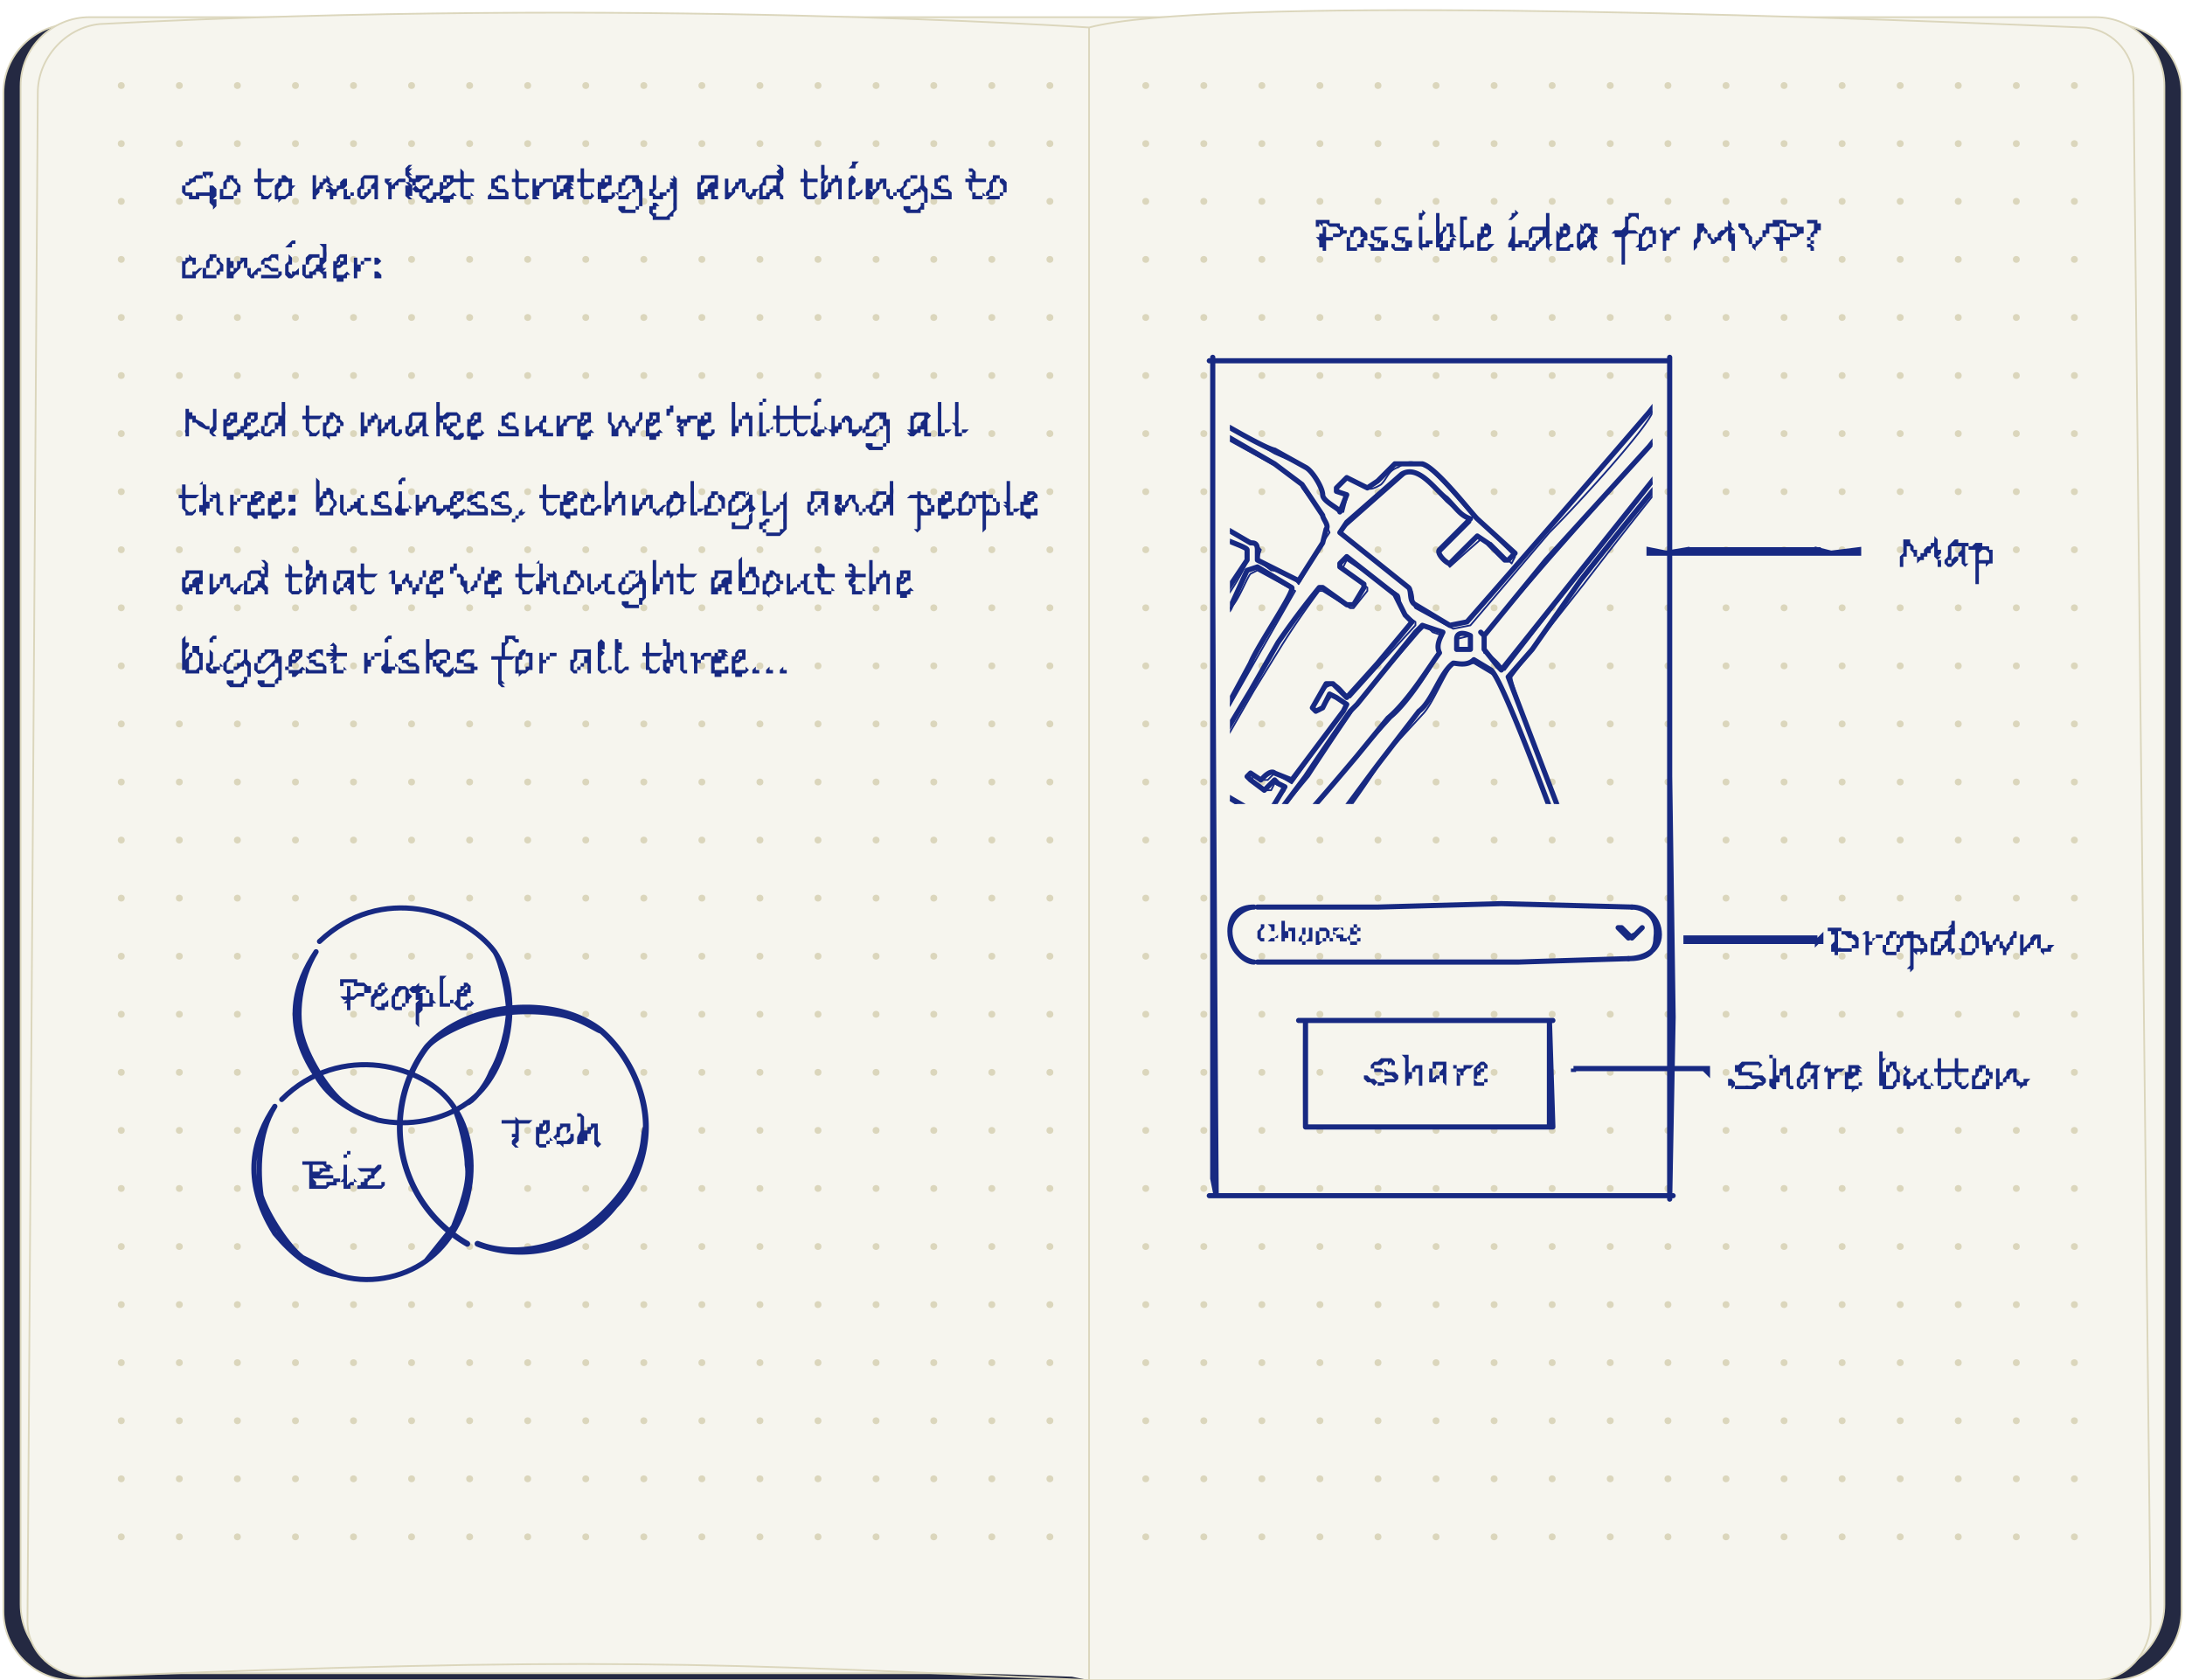 <svg width="636" height="489" viewBox="0 0 636 489" fill="none" xmlns="http://www.w3.org/2000/svg"><g filter="url(#filter0_d_1326_3560)"><path d="M615 5H21C10 5 1 14 1 25v442c0 11 9 20 20 20h594c11 0 20-9 20-20V25c0-11-9-20-20-20Z" fill="#242942"/><path d="M615 5H21C10 5 1 14 1 25v442c0 11 9 20 20 20h594c11 0 20-9 20-20V25c0-11-9-20-20-20Z" stroke="#DBD6BC" stroke-width=".5"/></g><path d="M610 5H26C15 5 6 14 6 25v442c0 11 9 20 20 20h584c11 0 20-9 20-20V25c0-11-9-20-20-20Z" fill="#F6F5EE" stroke="#DBD6BC" stroke-width=".5"/><g filter="url(#filter1_d_1326_3560)"><path d="M610 487H317l-5-1c-107-4-141-5-287 0-9 0-17-7-17-16l3-445c0-10 8-19 18-20 154-8 288 1 288 1 34-9 197-4 289 0 8 0 15 7 15 15l5 449c0 9-7 17-16 17Z" fill="#F6F5EE"/><path d="M317 6v481m0-481c34-9 197-4 289 0 8 0 15 7 15 15l5 449c0 9-7 17-16 17H317m0-481S183-3 29 5C19 6 11 15 11 25L8 470c0 9 8 16 17 16 149-6 181-4 292 1" stroke="#DBD6BC" stroke-width=".5"/></g><circle cx="35.3" cy="24.9" r="1" fill="#DBD6BC"/><circle cx="52.2" cy="24.9" r="1" fill="#DBD6BC"/><circle cx="69.1" cy="24.9" r="1" fill="#DBD6BC"/><circle cx="86" cy="24.9" r="1" fill="#DBD6BC"/><circle cx="102.9" cy="24.9" r="1" fill="#DBD6BC"/><circle cx="119.8" cy="24.9" r="1" fill="#DBD6BC"/><circle cx="136.7" cy="24.9" r="1" fill="#DBD6BC"/><circle cx="153.6" cy="24.9" r="1" fill="#DBD6BC"/><circle cx="170.5" cy="24.9" r="1" fill="#DBD6BC"/><circle cx="187.4" cy="24.9" r="1" fill="#DBD6BC"/><circle cx="204.3" cy="24.9" r="1" fill="#DBD6BC"/><circle cx="221.2" cy="24.9" r="1" fill="#DBD6BC"/><circle cx="238.1" cy="24.9" r="1" fill="#DBD6BC"/><circle cx="255" cy="24.9" r="1" fill="#DBD6BC"/><circle cx="271.8" cy="24.9" r="1" fill="#DBD6BC"/><circle cx="288.7" cy="24.9" r="1" fill="#DBD6BC"/><circle cx="305.6" cy="24.9" r="1" fill="#DBD6BC"/><circle cx="35.3" cy="41.8" r="1" fill="#DBD6BC"/><circle cx="52.2" cy="41.8" r="1" fill="#DBD6BC"/><circle cx="69.1" cy="41.8" r="1" fill="#DBD6BC"/><circle cx="86" cy="41.8" r="1" fill="#DBD6BC"/><circle cx="102.9" cy="41.8" r="1" fill="#DBD6BC"/><circle cx="119.8" cy="41.8" r="1" fill="#DBD6BC"/><circle cx="136.7" cy="41.8" r="1" fill="#DBD6BC"/><circle cx="153.6" cy="41.8" r="1" fill="#DBD6BC"/><circle cx="170.5" cy="41.8" r="1" fill="#DBD6BC"/><circle cx="187.4" cy="41.8" r="1" fill="#DBD6BC"/><circle cx="204.3" cy="41.8" r="1" fill="#DBD6BC"/><circle cx="221.2" cy="41.8" r="1" fill="#DBD6BC"/><circle cx="238.1" cy="41.8" r="1" fill="#DBD6BC"/><circle cx="255" cy="41.8" r="1" fill="#DBD6BC"/><circle cx="271.8" cy="41.8" r="1" fill="#DBD6BC"/><circle cx="288.7" cy="41.8" r="1" fill="#DBD6BC"/><circle cx="305.6" cy="41.8" r="1" fill="#DBD6BC"/><circle cx="35.3" cy="58.6" r="1" fill="#DBD6BC"/><circle cx="52.2" cy="58.6" r="1" fill="#DBD6BC"/><circle cx="69.1" cy="58.6" r="1" fill="#DBD6BC"/><circle cx="86" cy="58.6" r="1" fill="#DBD6BC"/><circle cx="102.9" cy="58.6" r="1" fill="#DBD6BC"/><circle cx="119.8" cy="58.6" r="1" fill="#DBD6BC"/><circle cx="136.7" cy="58.6" r="1" fill="#DBD6BC"/><circle cx="153.6" cy="58.6" r="1" fill="#DBD6BC"/><circle cx="170.5" cy="58.6" r="1" fill="#DBD6BC"/><circle cx="187.4" cy="58.6" r="1" fill="#DBD6BC"/><circle cx="204.3" cy="58.6" r="1" fill="#DBD6BC"/><circle cx="221.2" cy="58.6" r="1" fill="#DBD6BC"/><circle cx="238.1" cy="58.6" r="1" fill="#DBD6BC"/><circle cx="255" cy="58.6" r="1" fill="#DBD6BC"/><circle cx="271.8" cy="58.6" r="1" fill="#DBD6BC"/><circle cx="288.7" cy="58.6" r="1" fill="#DBD6BC"/><circle cx="305.6" cy="58.6" r="1" fill="#DBD6BC"/><circle cx="35.3" cy="75.5" r="1" fill="#DBD6BC"/><circle cx="52.2" cy="75.5" r="1" fill="#DBD6BC"/><circle cx="69.1" cy="75.5" r="1" fill="#DBD6BC"/><circle cx="86" cy="75.5" r="1" fill="#DBD6BC"/><circle cx="102.9" cy="75.5" r="1" fill="#DBD6BC"/><circle cx="119.8" cy="75.5" r="1" fill="#DBD6BC"/><circle cx="136.7" cy="75.5" r="1" fill="#DBD6BC"/><circle cx="153.6" cy="75.5" r="1" fill="#DBD6BC"/><circle cx="170.5" cy="75.5" r="1" fill="#DBD6BC"/><circle cx="187.4" cy="75.5" r="1" fill="#DBD6BC"/><circle cx="204.3" cy="75.5" r="1" fill="#DBD6BC"/><circle cx="221.2" cy="75.5" r="1" fill="#DBD6BC"/><circle cx="238.1" cy="75.5" r="1" fill="#DBD6BC"/><circle cx="255" cy="75.5" r="1" fill="#DBD6BC"/><circle cx="271.8" cy="75.5" r="1" fill="#DBD6BC"/><circle cx="288.7" cy="75.5" r="1" fill="#DBD6BC"/><circle cx="305.6" cy="75.5" r="1" fill="#DBD6BC"/><circle cx="35.3" cy="92.4" r="1" fill="#DBD6BC"/><circle cx="52.2" cy="92.4" r="1" fill="#DBD6BC"/><circle cx="69.1" cy="92.4" r="1" fill="#DBD6BC"/><circle cx="86" cy="92.4" r="1" fill="#DBD6BC"/><circle cx="102.9" cy="92.4" r="1" fill="#DBD6BC"/><circle cx="119.8" cy="92.4" r="1" fill="#DBD6BC"/><circle cx="136.7" cy="92.4" r="1" fill="#DBD6BC"/><circle cx="153.6" cy="92.4" r="1" fill="#DBD6BC"/><circle cx="170.5" cy="92.4" r="1" fill="#DBD6BC"/><circle cx="187.4" cy="92.4" r="1" fill="#DBD6BC"/><circle cx="204.3" cy="92.4" r="1" fill="#DBD6BC"/><circle cx="221.2" cy="92.4" r="1" fill="#DBD6BC"/><circle cx="238.1" cy="92.4" r="1" fill="#DBD6BC"/><circle cx="255" cy="92.4" r="1" fill="#DBD6BC"/><circle cx="271.8" cy="92.4" r="1" fill="#DBD6BC"/><circle cx="288.7" cy="92.4" r="1" fill="#DBD6BC"/><circle cx="305.6" cy="92.4" r="1" fill="#DBD6BC"/><circle cx="35.3" cy="109.3" r="1" fill="#DBD6BC"/><circle cx="52.2" cy="109.3" r="1" fill="#DBD6BC"/><circle cx="69.1" cy="109.3" r="1" fill="#DBD6BC"/><circle cx="86" cy="109.3" r="1" fill="#DBD6BC"/><circle cx="102.9" cy="109.3" r="1" fill="#DBD6BC"/><circle cx="119.8" cy="109.3" r="1" fill="#DBD6BC"/><circle cx="136.7" cy="109.3" r="1" fill="#DBD6BC"/><circle cx="153.6" cy="109.3" r="1" fill="#DBD6BC"/><circle cx="170.5" cy="109.3" r="1" fill="#DBD6BC"/><circle cx="187.4" cy="109.3" r="1" fill="#DBD6BC"/><circle cx="204.3" cy="109.3" r="1" fill="#DBD6BC"/><circle cx="221.2" cy="109.3" r="1" fill="#DBD6BC"/><circle cx="238.1" cy="109.3" r="1" fill="#DBD6BC"/><circle cx="255" cy="109.3" r="1" fill="#DBD6BC"/><circle cx="271.8" cy="109.3" r="1" fill="#DBD6BC"/><circle cx="288.7" cy="109.3" r="1" fill="#DBD6BC"/><circle cx="305.6" cy="109.3" r="1" fill="#DBD6BC"/><circle cx="35.3" cy="126.2" r="1" fill="#DBD6BC"/><circle cx="52.2" cy="126.2" r="1" fill="#DBD6BC"/><circle cx="69.1" cy="126.2" r="1" fill="#DBD6BC"/><circle cx="86" cy="126.2" r="1" fill="#DBD6BC"/><circle cx="102.9" cy="126.2" r="1" fill="#DBD6BC"/><circle cx="119.8" cy="126.2" r="1" fill="#DBD6BC"/><circle cx="136.7" cy="126.2" r="1" fill="#DBD6BC"/><circle cx="153.6" cy="126.2" r="1" fill="#DBD6BC"/><circle cx="170.5" cy="126.2" r="1" fill="#DBD6BC"/><circle cx="187.4" cy="126.2" r="1" fill="#DBD6BC"/><circle cx="204.3" cy="126.2" r="1" fill="#DBD6BC"/><circle cx="221.2" cy="126.2" r="1" fill="#DBD6BC"/><circle cx="238.1" cy="126.2" r="1" fill="#DBD6BC"/><circle cx="255" cy="126.2" r="1" fill="#DBD6BC"/><circle cx="271.8" cy="126.2" r="1" fill="#DBD6BC"/><circle cx="288.7" cy="126.2" r="1" fill="#DBD6BC"/><circle cx="305.6" cy="126.2" r="1" fill="#DBD6BC"/><circle cx="35.3" cy="143.1" r="1" fill="#DBD6BC"/><circle cx="52.2" cy="143.1" r="1" fill="#DBD6BC"/><circle cx="69.1" cy="143.1" r="1" fill="#DBD6BC"/><circle cx="86" cy="143.1" r="1" fill="#DBD6BC"/><circle cx="102.9" cy="143.1" r="1" fill="#DBD6BC"/><circle cx="119.8" cy="143.1" r="1" fill="#DBD6BC"/><circle cx="136.7" cy="143.1" r="1" fill="#DBD6BC"/><circle cx="153.6" cy="143.1" r="1" fill="#DBD6BC"/><circle cx="170.5" cy="143.1" r="1" fill="#DBD6BC"/><circle cx="187.4" cy="143.1" r="1" fill="#DBD6BC"/><circle cx="204.3" cy="143.1" r="1" fill="#DBD6BC"/><circle cx="221.2" cy="143.1" r="1" fill="#DBD6BC"/><circle cx="238.1" cy="143.1" r="1" fill="#DBD6BC"/><circle cx="255" cy="143.1" r="1" fill="#DBD6BC"/><circle cx="271.8" cy="143.1" r="1" fill="#DBD6BC"/><circle cx="288.7" cy="143.1" r="1" fill="#DBD6BC"/><circle cx="305.6" cy="143.1" r="1" fill="#DBD6BC"/><circle cx="35.3" cy="160" r="1" fill="#DBD6BC"/><circle cx="52.2" cy="160" r="1" fill="#DBD6BC"/><circle cx="69.1" cy="160" r="1" fill="#DBD6BC"/><circle cx="86" cy="160" r="1" fill="#DBD6BC"/><circle cx="102.9" cy="160" r="1" fill="#DBD6BC"/><circle cx="119.8" cy="160" r="1" fill="#DBD6BC"/><circle cx="136.7" cy="160" r="1" fill="#DBD6BC"/><circle cx="153.6" cy="160" r="1" fill="#DBD6BC"/><circle cx="170.5" cy="160" r="1" fill="#DBD6BC"/><circle cx="187.4" cy="160" r="1" fill="#DBD6BC"/><circle cx="204.3" cy="160" r="1" fill="#DBD6BC"/><circle cx="221.2" cy="160" r="1" fill="#DBD6BC"/><circle cx="238.1" cy="160" r="1" fill="#DBD6BC"/><circle cx="255" cy="160" r="1" fill="#DBD6BC"/><circle cx="271.8" cy="160" r="1" fill="#DBD6BC"/><circle cx="288.7" cy="160" r="1" fill="#DBD6BC"/><circle cx="305.6" cy="160" r="1" fill="#DBD6BC"/><circle cx="35.3" cy="176.9" r="1" fill="#DBD6BC"/><circle cx="52.2" cy="176.9" r="1" fill="#DBD6BC"/><circle cx="69.1" cy="176.9" r="1" fill="#DBD6BC"/><circle cx="86" cy="176.9" r="1" fill="#DBD6BC"/><circle cx="102.9" cy="176.9" r="1" fill="#DBD6BC"/><circle cx="119.8" cy="176.9" r="1" fill="#DBD6BC"/><circle cx="136.7" cy="176.9" r="1" fill="#DBD6BC"/><circle cx="153.6" cy="176.9" r="1" fill="#DBD6BC"/><circle cx="170.5" cy="176.9" r="1" fill="#DBD6BC"/><circle cx="187.4" cy="176.9" r="1" fill="#DBD6BC"/><circle cx="204.3" cy="176.9" r="1" fill="#DBD6BC"/><circle cx="221.2" cy="176.9" r="1" fill="#DBD6BC"/><circle cx="238.1" cy="176.9" r="1" fill="#DBD6BC"/><circle cx="255" cy="176.9" r="1" fill="#DBD6BC"/><circle cx="271.8" cy="176.9" r="1" fill="#DBD6BC"/><circle cx="288.7" cy="176.9" r="1" fill="#DBD6BC"/><circle cx="305.6" cy="176.9" r="1" fill="#DBD6BC"/><circle cx="35.3" cy="193.8" r="1" fill="#DBD6BC"/><circle cx="52.2" cy="193.8" r="1" fill="#DBD6BC"/><circle cx="69.1" cy="193.8" r="1" fill="#DBD6BC"/><circle cx="86" cy="193.8" r="1" fill="#DBD6BC"/><circle cx="102.9" cy="193.8" r="1" fill="#DBD6BC"/><circle cx="119.8" cy="193.8" r="1" fill="#DBD6BC"/><circle cx="136.7" cy="193.8" r="1" fill="#DBD6BC"/><circle cx="153.6" cy="193.8" r="1" fill="#DBD6BC"/><circle cx="170.5" cy="193.8" r="1" fill="#DBD6BC"/><circle cx="187.4" cy="193.8" r="1" fill="#DBD6BC"/><circle cx="204.3" cy="193.8" r="1" fill="#DBD6BC"/><circle cx="221.2" cy="193.8" r="1" fill="#DBD6BC"/><circle cx="238.1" cy="193.8" r="1" fill="#DBD6BC"/><circle cx="255" cy="193.8" r="1" fill="#DBD6BC"/><circle cx="271.8" cy="193.8" r="1" fill="#DBD6BC"/><circle cx="288.7" cy="193.8" r="1" fill="#DBD6BC"/><circle cx="305.6" cy="193.8" r="1" fill="#DBD6BC"/><circle cx="35.3" cy="210.7" r="1" fill="#DBD6BC"/><circle cx="52.2" cy="210.7" r="1" fill="#DBD6BC"/><circle cx="69.1" cy="210.7" r="1" fill="#DBD6BC"/><circle cx="86" cy="210.7" r="1" fill="#DBD6BC"/><circle cx="102.9" cy="210.7" r="1" fill="#DBD6BC"/><circle cx="119.8" cy="210.7" r="1" fill="#DBD6BC"/><circle cx="136.7" cy="210.7" r="1" fill="#DBD6BC"/><circle cx="153.6" cy="210.7" r="1" fill="#DBD6BC"/><circle cx="170.5" cy="210.7" r="1" fill="#DBD6BC"/><circle cx="187.4" cy="210.7" r="1" fill="#DBD6BC"/><circle cx="204.3" cy="210.7" r="1" fill="#DBD6BC"/><circle cx="221.2" cy="210.7" r="1" fill="#DBD6BC"/><circle cx="238.1" cy="210.7" r="1" fill="#DBD6BC"/><circle cx="255" cy="210.7" r="1" fill="#DBD6BC"/><circle cx="271.8" cy="210.7" r="1" fill="#DBD6BC"/><circle cx="288.7" cy="210.7" r="1" fill="#DBD6BC"/><circle cx="305.6" cy="210.7" r="1" fill="#DBD6BC"/><circle cx="35.3" cy="227.6" r="1" fill="#DBD6BC"/><circle cx="52.2" cy="227.6" r="1" fill="#DBD6BC"/><circle cx="69.1" cy="227.6" r="1" fill="#DBD6BC"/><circle cx="86" cy="227.6" r="1" fill="#DBD6BC"/><circle cx="102.9" cy="227.6" r="1" fill="#DBD6BC"/><circle cx="119.8" cy="227.6" r="1" fill="#DBD6BC"/><circle cx="136.7" cy="227.6" r="1" fill="#DBD6BC"/><circle cx="153.6" cy="227.6" r="1" fill="#DBD6BC"/><circle cx="170.5" cy="227.6" r="1" fill="#DBD6BC"/><circle cx="187.4" cy="227.6" r="1" fill="#DBD6BC"/><circle cx="204.3" cy="227.6" r="1" fill="#DBD6BC"/><circle cx="221.2" cy="227.6" r="1" fill="#DBD6BC"/><circle cx="238.1" cy="227.6" r="1" fill="#DBD6BC"/><circle cx="255" cy="227.6" r="1" fill="#DBD6BC"/><circle cx="271.8" cy="227.6" r="1" fill="#DBD6BC"/><circle cx="288.7" cy="227.6" r="1" fill="#DBD6BC"/><circle cx="305.6" cy="227.6" r="1" fill="#DBD6BC"/><circle cx="35.3" cy="244.5" r="1" fill="#DBD6BC"/><circle cx="52.2" cy="244.5" r="1" fill="#DBD6BC"/><circle cx="69.1" cy="244.5" r="1" fill="#DBD6BC"/><circle cx="86" cy="244.5" r="1" fill="#DBD6BC"/><circle cx="102.9" cy="244.5" r="1" fill="#DBD6BC"/><circle cx="119.8" cy="244.5" r="1" fill="#DBD6BC"/><circle cx="136.7" cy="244.5" r="1" fill="#DBD6BC"/><circle cx="153.6" cy="244.5" r="1" fill="#DBD6BC"/><circle cx="170.5" cy="244.5" r="1" fill="#DBD6BC"/><circle cx="187.4" cy="244.5" r="1" fill="#DBD6BC"/><circle cx="204.3" cy="244.5" r="1" fill="#DBD6BC"/><circle cx="221.2" cy="244.5" r="1" fill="#DBD6BC"/><circle cx="238.1" cy="244.5" r="1" fill="#DBD6BC"/><circle cx="255" cy="244.5" r="1" fill="#DBD6BC"/><circle cx="271.8" cy="244.5" r="1" fill="#DBD6BC"/><circle cx="288.7" cy="244.5" r="1" fill="#DBD6BC"/><circle cx="305.6" cy="244.5" r="1" fill="#DBD6BC"/><circle cx="35.3" cy="261.4" r="1" fill="#DBD6BC"/><circle cx="52.2" cy="261.4" r="1" fill="#DBD6BC"/><circle cx="69.1" cy="261.4" r="1" fill="#DBD6BC"/><circle cx="86" cy="261.4" r="1" fill="#DBD6BC"/><circle cx="102.9" cy="261.4" r="1" fill="#DBD6BC"/><circle cx="119.8" cy="261.4" r="1" fill="#DBD6BC"/><circle cx="136.7" cy="261.4" r="1" fill="#DBD6BC"/><circle cx="153.6" cy="261.4" r="1" fill="#DBD6BC"/><circle cx="170.5" cy="261.4" r="1" fill="#DBD6BC"/><circle cx="187.4" cy="261.4" r="1" fill="#DBD6BC"/><circle cx="204.3" cy="261.4" r="1" fill="#DBD6BC"/><circle cx="221.2" cy="261.4" r="1" fill="#DBD6BC"/><circle cx="238.1" cy="261.4" r="1" fill="#DBD6BC"/><circle cx="255" cy="261.4" r="1" fill="#DBD6BC"/><circle cx="271.8" cy="261.4" r="1" fill="#DBD6BC"/><circle cx="288.7" cy="261.4" r="1" fill="#DBD6BC"/><circle cx="305.6" cy="261.4" r="1" fill="#DBD6BC"/><circle cx="35.3" cy="278.3" r="1" fill="#DBD6BC"/><circle cx="52.2" cy="278.3" r="1" fill="#DBD6BC"/><circle cx="69.1" cy="278.3" r="1" fill="#DBD6BC"/><circle cx="86" cy="278.3" r="1" fill="#DBD6BC"/><circle cx="102.9" cy="278.3" r="1" fill="#DBD6BC"/><circle cx="119.8" cy="278.3" r="1" fill="#DBD6BC"/><circle cx="136.7" cy="278.3" r="1" fill="#DBD6BC"/><circle cx="153.6" cy="278.3" r="1" fill="#DBD6BC"/><circle cx="170.5" cy="278.3" r="1" fill="#DBD6BC"/><circle cx="187.4" cy="278.3" r="1" fill="#DBD6BC"/><circle cx="204.3" cy="278.3" r="1" fill="#DBD6BC"/><circle cx="221.2" cy="278.3" r="1" fill="#DBD6BC"/><circle cx="238.1" cy="278.3" r="1" fill="#DBD6BC"/><circle cx="255" cy="278.3" r="1" fill="#DBD6BC"/><circle cx="271.8" cy="278.3" r="1" fill="#DBD6BC"/><circle cx="288.7" cy="278.3" r="1" fill="#DBD6BC"/><circle cx="305.6" cy="278.3" r="1" fill="#DBD6BC"/><circle cx="35.3" cy="295.2" r="1" fill="#DBD6BC"/><circle cx="52.2" cy="295.2" r="1" fill="#DBD6BC"/><circle cx="69.1" cy="295.2" r="1" fill="#DBD6BC"/><circle cx="86" cy="295.2" r="1" fill="#DBD6BC"/><circle cx="102.9" cy="295.2" r="1" fill="#DBD6BC"/><circle cx="119.8" cy="295.2" r="1" fill="#DBD6BC"/><circle cx="136.7" cy="295.2" r="1" fill="#DBD6BC"/><circle cx="153.6" cy="295.2" r="1" fill="#DBD6BC"/><circle cx="170.5" cy="295.2" r="1" fill="#DBD6BC"/><circle cx="187.4" cy="295.2" r="1" fill="#DBD6BC"/><circle cx="204.3" cy="295.2" r="1" fill="#DBD6BC"/><circle cx="221.2" cy="295.2" r="1" fill="#DBD6BC"/><circle cx="238.1" cy="295.2" r="1" fill="#DBD6BC"/><circle cx="255" cy="295.2" r="1" fill="#DBD6BC"/><circle cx="271.8" cy="295.2" r="1" fill="#DBD6BC"/><circle cx="288.7" cy="295.2" r="1" fill="#DBD6BC"/><circle cx="305.6" cy="295.2" r="1" fill="#DBD6BC"/><circle cx="35.3" cy="312.1" r="1" fill="#DBD6BC"/><circle cx="52.2" cy="312.1" r="1" fill="#DBD6BC"/><circle cx="69.1" cy="312.1" r="1" fill="#DBD6BC"/><circle cx="86" cy="312.1" r="1" fill="#DBD6BC"/><circle cx="102.9" cy="312.1" r="1" fill="#DBD6BC"/><circle cx="119.8" cy="312.1" r="1" fill="#DBD6BC"/><circle cx="136.7" cy="312.1" r="1" fill="#DBD6BC"/><circle cx="153.6" cy="312.1" r="1" fill="#DBD6BC"/><circle cx="170.5" cy="312.1" r="1" fill="#DBD6BC"/><circle cx="187.4" cy="312.1" r="1" fill="#DBD6BC"/><circle cx="204.3" cy="312.1" r="1" fill="#DBD6BC"/><circle cx="221.2" cy="312.1" r="1" fill="#DBD6BC"/><circle cx="238.1" cy="312.1" r="1" fill="#DBD6BC"/><circle cx="255" cy="312.1" r="1" fill="#DBD6BC"/><circle cx="271.8" cy="312.1" r="1" fill="#DBD6BC"/><circle cx="288.7" cy="312.1" r="1" fill="#DBD6BC"/><circle cx="305.6" cy="312.1" r="1" fill="#DBD6BC"/><circle cx="35.3" cy="329" r="1" fill="#DBD6BC"/><circle cx="52.2" cy="329" r="1" fill="#DBD6BC"/><circle cx="69.1" cy="329" r="1" fill="#DBD6BC"/><circle cx="86" cy="329" r="1" fill="#DBD6BC"/><circle cx="102.9" cy="329" r="1" fill="#DBD6BC"/><circle cx="119.8" cy="329" r="1" fill="#DBD6BC"/><circle cx="136.7" cy="329" r="1" fill="#DBD6BC"/><circle cx="153.6" cy="329" r="1" fill="#DBD6BC"/><circle cx="170.5" cy="329" r="1" fill="#DBD6BC"/><circle cx="187.4" cy="329" r="1" fill="#DBD6BC"/><circle cx="204.3" cy="329" r="1" fill="#DBD6BC"/><circle cx="221.2" cy="329" r="1" fill="#DBD6BC"/><circle cx="238.1" cy="329" r="1" fill="#DBD6BC"/><circle cx="255" cy="329" r="1" fill="#DBD6BC"/><circle cx="271.8" cy="329" r="1" fill="#DBD6BC"/><circle cx="288.7" cy="329" r="1" fill="#DBD6BC"/><circle cx="305.6" cy="329" r="1" fill="#DBD6BC"/><circle cx="35.3" cy="345.9" r="1" fill="#DBD6BC"/><circle cx="52.2" cy="345.9" r="1" fill="#DBD6BC"/><circle cx="69.1" cy="345.9" r="1" fill="#DBD6BC"/><circle cx="86" cy="345.9" r="1" fill="#DBD6BC"/><circle cx="102.9" cy="345.9" r="1" fill="#DBD6BC"/><circle cx="119.8" cy="345.9" r="1" fill="#DBD6BC"/><circle cx="136.7" cy="345.9" r="1" fill="#DBD6BC"/><circle cx="153.6" cy="345.9" r="1" fill="#DBD6BC"/><circle cx="170.5" cy="345.9" r="1" fill="#DBD6BC"/><circle cx="187.4" cy="345.9" r="1" fill="#DBD6BC"/><circle cx="204.3" cy="345.9" r="1" fill="#DBD6BC"/><circle cx="221.2" cy="345.9" r="1" fill="#DBD6BC"/><circle cx="238.1" cy="345.9" r="1" fill="#DBD6BC"/><circle cx="255" cy="345.9" r="1" fill="#DBD6BC"/><circle cx="271.8" cy="345.9" r="1" fill="#DBD6BC"/><circle cx="288.7" cy="345.9" r="1" fill="#DBD6BC"/><circle cx="305.6" cy="345.9" r="1" fill="#DBD6BC"/><circle cx="35.3" cy="362.8" r="1" fill="#DBD6BC"/><circle cx="52.2" cy="362.8" r="1" fill="#DBD6BC"/><circle cx="69.1" cy="362.8" r="1" fill="#DBD6BC"/><circle cx="86" cy="362.8" r="1" fill="#DBD6BC"/><circle cx="102.9" cy="362.8" r="1" fill="#DBD6BC"/><circle cx="119.8" cy="362.8" r="1" fill="#DBD6BC"/><circle cx="136.7" cy="362.8" r="1" fill="#DBD6BC"/><circle cx="153.6" cy="362.8" r="1" fill="#DBD6BC"/><circle cx="170.5" cy="362.8" r="1" fill="#DBD6BC"/><circle cx="187.4" cy="362.8" r="1" fill="#DBD6BC"/><circle cx="204.3" cy="362.8" r="1" fill="#DBD6BC"/><circle cx="221.2" cy="362.8" r="1" fill="#DBD6BC"/><circle cx="238.1" cy="362.8" r="1" fill="#DBD6BC"/><circle cx="255" cy="362.8" r="1" fill="#DBD6BC"/><circle cx="271.8" cy="362.8" r="1" fill="#DBD6BC"/><circle cx="288.7" cy="362.8" r="1" fill="#DBD6BC"/><circle cx="305.6" cy="362.8" r="1" fill="#DBD6BC"/><circle cx="35.3" cy="379.7" r="1" fill="#DBD6BC"/><circle cx="52.2" cy="379.7" r="1" fill="#DBD6BC"/><circle cx="69.1" cy="379.7" r="1" fill="#DBD6BC"/><circle cx="86" cy="379.7" r="1" fill="#DBD6BC"/><circle cx="102.9" cy="379.7" r="1" fill="#DBD6BC"/><circle cx="119.8" cy="379.7" r="1" fill="#DBD6BC"/><circle cx="136.7" cy="379.7" r="1" fill="#DBD6BC"/><circle cx="153.6" cy="379.7" r="1" fill="#DBD6BC"/><circle cx="170.5" cy="379.7" r="1" fill="#DBD6BC"/><circle cx="187.4" cy="379.7" r="1" fill="#DBD6BC"/><circle cx="204.3" cy="379.7" r="1" fill="#DBD6BC"/><circle cx="221.2" cy="379.7" r="1" fill="#DBD6BC"/><circle cx="238.1" cy="379.7" r="1" fill="#DBD6BC"/><circle cx="255" cy="379.7" r="1" fill="#DBD6BC"/><circle cx="271.8" cy="379.7" r="1" fill="#DBD6BC"/><circle cx="288.7" cy="379.7" r="1" fill="#DBD6BC"/><circle cx="305.6" cy="379.7" r="1" fill="#DBD6BC"/><circle cx="35.3" cy="396.6" r="1" fill="#DBD6BC"/><circle cx="52.2" cy="396.6" r="1" fill="#DBD6BC"/><circle cx="69.1" cy="396.6" r="1" fill="#DBD6BC"/><circle cx="86" cy="396.6" r="1" fill="#DBD6BC"/><circle cx="102.9" cy="396.6" r="1" fill="#DBD6BC"/><circle cx="119.8" cy="396.6" r="1" fill="#DBD6BC"/><circle cx="136.7" cy="396.6" r="1" fill="#DBD6BC"/><circle cx="153.6" cy="396.6" r="1" fill="#DBD6BC"/><circle cx="170.5" cy="396.6" r="1" fill="#DBD6BC"/><circle cx="187.4" cy="396.6" r="1" fill="#DBD6BC"/><circle cx="204.3" cy="396.6" r="1" fill="#DBD6BC"/><circle cx="221.2" cy="396.6" r="1" fill="#DBD6BC"/><circle cx="238.1" cy="396.6" r="1" fill="#DBD6BC"/><circle cx="255" cy="396.6" r="1" fill="#DBD6BC"/><circle cx="271.8" cy="396.6" r="1" fill="#DBD6BC"/><circle cx="288.7" cy="396.6" r="1" fill="#DBD6BC"/><circle cx="305.6" cy="396.6" r="1" fill="#DBD6BC"/><circle cx="35.3" cy="413.5" r="1" fill="#DBD6BC"/><circle cx="52.2" cy="413.5" r="1" fill="#DBD6BC"/><circle cx="69.1" cy="413.5" r="1" fill="#DBD6BC"/><circle cx="86" cy="413.5" r="1" fill="#DBD6BC"/><circle cx="102.9" cy="413.5" r="1" fill="#DBD6BC"/><circle cx="119.8" cy="413.5" r="1" fill="#DBD6BC"/><circle cx="136.7" cy="413.5" r="1" fill="#DBD6BC"/><circle cx="153.6" cy="413.5" r="1" fill="#DBD6BC"/><circle cx="170.5" cy="413.5" r="1" fill="#DBD6BC"/><circle cx="187.4" cy="413.5" r="1" fill="#DBD6BC"/><circle cx="204.3" cy="413.5" r="1" fill="#DBD6BC"/><circle cx="221.2" cy="413.5" r="1" fill="#DBD6BC"/><circle cx="238.1" cy="413.5" r="1" fill="#DBD6BC"/><circle cx="255" cy="413.5" r="1" fill="#DBD6BC"/><circle cx="271.8" cy="413.5" r="1" fill="#DBD6BC"/><circle cx="288.7" cy="413.5" r="1" fill="#DBD6BC"/><circle cx="305.6" cy="413.5" r="1" fill="#DBD6BC"/><circle cx="35.3" cy="430.4" r="1" fill="#DBD6BC"/><circle cx="52.2" cy="430.4" r="1" fill="#DBD6BC"/><circle cx="69.1" cy="430.4" r="1" fill="#DBD6BC"/><circle cx="86" cy="430.4" r="1" fill="#DBD6BC"/><circle cx="102.9" cy="430.4" r="1" fill="#DBD6BC"/><circle cx="119.8" cy="430.4" r="1" fill="#DBD6BC"/><circle cx="136.7" cy="430.4" r="1" fill="#DBD6BC"/><circle cx="153.6" cy="430.4" r="1" fill="#DBD6BC"/><circle cx="170.5" cy="430.4" r="1" fill="#DBD6BC"/><circle cx="187.4" cy="430.4" r="1" fill="#DBD6BC"/><circle cx="204.3" cy="430.4" r="1" fill="#DBD6BC"/><circle cx="221.2" cy="430.4" r="1" fill="#DBD6BC"/><circle cx="238.1" cy="430.4" r="1" fill="#DBD6BC"/><circle cx="255" cy="430.4" r="1" fill="#DBD6BC"/><circle cx="271.8" cy="430.4" r="1" fill="#DBD6BC"/><circle cx="288.7" cy="430.4" r="1" fill="#DBD6BC"/><circle cx="305.6" cy="430.4" r="1" fill="#DBD6BC"/><circle cx="35.3" cy="447.3" r="1" fill="#DBD6BC"/><circle cx="52.2" cy="447.3" r="1" fill="#DBD6BC"/><circle cx="69.1" cy="447.3" r="1" fill="#DBD6BC"/><circle cx="86" cy="447.3" r="1" fill="#DBD6BC"/><circle cx="102.9" cy="447.3" r="1" fill="#DBD6BC"/><circle cx="119.8" cy="447.3" r="1" fill="#DBD6BC"/><circle cx="136.7" cy="447.3" r="1" fill="#DBD6BC"/><circle cx="153.6" cy="447.3" r="1" fill="#DBD6BC"/><circle cx="170.5" cy="447.3" r="1" fill="#DBD6BC"/><circle cx="187.4" cy="447.3" r="1" fill="#DBD6BC"/><circle cx="204.3" cy="447.3" r="1" fill="#DBD6BC"/><circle cx="221.2" cy="447.3" r="1" fill="#DBD6BC"/><circle cx="238.1" cy="447.3" r="1" fill="#DBD6BC"/><circle cx="255" cy="447.3" r="1" fill="#DBD6BC"/><circle cx="271.8" cy="447.3" r="1" fill="#DBD6BC"/><circle cx="288.7" cy="447.3" r="1" fill="#DBD6BC"/><circle cx="305.6" cy="447.3" r="1" fill="#DBD6BC"/><circle cx="333.5" cy="24.9" r="1" fill="#DBD6BC"/><circle cx="350.4" cy="24.9" r="1" fill="#DBD6BC"/><circle cx="367.3" cy="24.9" r="1" fill="#DBD6BC"/><circle cx="384.2" cy="24.9" r="1" fill="#DBD6BC"/><circle cx="401.1" cy="24.9" r="1" fill="#DBD6BC"/><circle cx="418" cy="24.9" r="1" fill="#DBD6BC"/><circle cx="434.9" cy="24.9" r="1" fill="#DBD6BC"/><circle cx="451.8" cy="24.9" r="1" fill="#DBD6BC"/><circle cx="468.7" cy="24.9" r="1" fill="#DBD6BC"/><circle cx="485.5" cy="24.9" r="1" fill="#DBD6BC"/><circle cx="502.4" cy="24.9" r="1" fill="#DBD6BC"/><circle cx="519.3" cy="24.9" r="1" fill="#DBD6BC"/><circle cx="536.2" cy="24.9" r="1" fill="#DBD6BC"/><circle cx="553.1" cy="24.9" r="1" fill="#DBD6BC"/><circle cx="570" cy="24.9" r="1" fill="#DBD6BC"/><circle cx="586.9" cy="24.9" r="1" fill="#DBD6BC"/><circle cx="603.8" cy="24.9" r="1" fill="#DBD6BC"/><circle cx="333.5" cy="41.8" r="1" fill="#DBD6BC"/><circle cx="350.4" cy="41.8" r="1" fill="#DBD6BC"/><circle cx="367.3" cy="41.8" r="1" fill="#DBD6BC"/><circle cx="384.2" cy="41.8" r="1" fill="#DBD6BC"/><circle cx="401.1" cy="41.8" r="1" fill="#DBD6BC"/><circle cx="418" cy="41.8" r="1" fill="#DBD6BC"/><circle cx="434.9" cy="41.8" r="1" fill="#DBD6BC"/><circle cx="451.8" cy="41.8" r="1" fill="#DBD6BC"/><circle cx="468.7" cy="41.8" r="1" fill="#DBD6BC"/><circle cx="485.5" cy="41.8" r="1" fill="#DBD6BC"/><circle cx="502.4" cy="41.8" r="1" fill="#DBD6BC"/><circle cx="519.3" cy="41.8" r="1" fill="#DBD6BC"/><circle cx="536.2" cy="41.8" r="1" fill="#DBD6BC"/><circle cx="553.1" cy="41.8" r="1" fill="#DBD6BC"/><circle cx="570" cy="41.8" r="1" fill="#DBD6BC"/><circle cx="586.9" cy="41.8" r="1" fill="#DBD6BC"/><circle cx="603.8" cy="41.8" r="1" fill="#DBD6BC"/><circle cx="333.5" cy="58.6" r="1" fill="#DBD6BC"/><circle cx="350.4" cy="58.6" r="1" fill="#DBD6BC"/><circle cx="367.3" cy="58.6" r="1" fill="#DBD6BC"/><circle cx="384.2" cy="58.6" r="1" fill="#DBD6BC"/><circle cx="401.1" cy="58.6" r="1" fill="#DBD6BC"/><circle cx="418" cy="58.6" r="1" fill="#DBD6BC"/><circle cx="434.9" cy="58.6" r="1" fill="#DBD6BC"/><circle cx="451.8" cy="58.6" r="1" fill="#DBD6BC"/><circle cx="468.7" cy="58.6" r="1" fill="#DBD6BC"/><circle cx="485.5" cy="58.6" r="1" fill="#DBD6BC"/><circle cx="502.4" cy="58.6" r="1" fill="#DBD6BC"/><circle cx="519.3" cy="58.6" r="1" fill="#DBD6BC"/><circle cx="536.2" cy="58.6" r="1" fill="#DBD6BC"/><circle cx="553.1" cy="58.6" r="1" fill="#DBD6BC"/><circle cx="570" cy="58.6" r="1" fill="#DBD6BC"/><circle cx="586.9" cy="58.6" r="1" fill="#DBD6BC"/><circle cx="603.8" cy="58.6" r="1" fill="#DBD6BC"/><circle cx="333.5" cy="75.5" r="1" fill="#DBD6BC"/><circle cx="350.4" cy="75.5" r="1" fill="#DBD6BC"/><circle cx="367.3" cy="75.5" r="1" fill="#DBD6BC"/><circle cx="384.2" cy="75.5" r="1" fill="#DBD6BC"/><circle cx="401.1" cy="75.5" r="1" fill="#DBD6BC"/><circle cx="418" cy="75.5" r="1" fill="#DBD6BC"/><circle cx="434.9" cy="75.5" r="1" fill="#DBD6BC"/><circle cx="451.8" cy="75.5" r="1" fill="#DBD6BC"/><circle cx="468.7" cy="75.5" r="1" fill="#DBD6BC"/><circle cx="485.5" cy="75.5" r="1" fill="#DBD6BC"/><circle cx="502.4" cy="75.5" r="1" fill="#DBD6BC"/><circle cx="519.3" cy="75.5" r="1" fill="#DBD6BC"/><circle cx="536.2" cy="75.5" r="1" fill="#DBD6BC"/><circle cx="553.1" cy="75.5" r="1" fill="#DBD6BC"/><circle cx="570" cy="75.5" r="1" fill="#DBD6BC"/><circle cx="586.9" cy="75.5" r="1" fill="#DBD6BC"/><circle cx="603.8" cy="75.5" r="1" fill="#DBD6BC"/><circle cx="333.5" cy="92.4" r="1" fill="#DBD6BC"/><circle cx="350.4" cy="92.4" r="1" fill="#DBD6BC"/><circle cx="367.3" cy="92.4" r="1" fill="#DBD6BC"/><circle cx="384.2" cy="92.4" r="1" fill="#DBD6BC"/><circle cx="401.1" cy="92.4" r="1" fill="#DBD6BC"/><circle cx="418" cy="92.4" r="1" fill="#DBD6BC"/><circle cx="434.9" cy="92.4" r="1" fill="#DBD6BC"/><circle cx="451.8" cy="92.4" r="1" fill="#DBD6BC"/><circle cx="468.7" cy="92.4" r="1" fill="#DBD6BC"/><circle cx="485.5" cy="92.4" r="1" fill="#DBD6BC"/><circle cx="502.4" cy="92.4" r="1" fill="#DBD6BC"/><circle cx="519.3" cy="92.4" r="1" fill="#DBD6BC"/><circle cx="536.2" cy="92.4" r="1" fill="#DBD6BC"/><circle cx="553.1" cy="92.4" r="1" fill="#DBD6BC"/><circle cx="570" cy="92.4" r="1" fill="#DBD6BC"/><circle cx="586.9" cy="92.4" r="1" fill="#DBD6BC"/><circle cx="603.8" cy="92.4" r="1" fill="#DBD6BC"/><circle cx="333.5" cy="109.3" r="1" fill="#DBD6BC"/><circle cx="350.4" cy="109.3" r="1" fill="#DBD6BC"/><circle cx="367.3" cy="109.3" r="1" fill="#DBD6BC"/><circle cx="384.2" cy="109.3" r="1" fill="#DBD6BC"/><circle cx="401.1" cy="109.3" r="1" fill="#DBD6BC"/><circle cx="418" cy="109.3" r="1" fill="#DBD6BC"/><circle cx="434.9" cy="109.3" r="1" fill="#DBD6BC"/><circle cx="451.8" cy="109.3" r="1" fill="#DBD6BC"/><circle cx="468.7" cy="109.3" r="1" fill="#DBD6BC"/><circle cx="485.5" cy="109.3" r="1" fill="#DBD6BC"/><circle cx="502.4" cy="109.3" r="1" fill="#DBD6BC"/><circle cx="519.3" cy="109.3" r="1" fill="#DBD6BC"/><circle cx="536.2" cy="109.3" r="1" fill="#DBD6BC"/><circle cx="553.1" cy="109.3" r="1" fill="#DBD6BC"/><circle cx="570" cy="109.3" r="1" fill="#DBD6BC"/><circle cx="586.9" cy="109.3" r="1" fill="#DBD6BC"/><circle cx="603.8" cy="109.3" r="1" fill="#DBD6BC"/><circle cx="333.5" cy="126.2" r="1" fill="#DBD6BC"/><circle cx="350.4" cy="126.2" r="1" fill="#DBD6BC"/><circle cx="367.3" cy="126.2" r="1" fill="#DBD6BC"/><circle cx="384.2" cy="126.2" r="1" fill="#DBD6BC"/><circle cx="401.1" cy="126.2" r="1" fill="#DBD6BC"/><circle cx="418" cy="126.2" r="1" fill="#DBD6BC"/><circle cx="434.9" cy="126.2" r="1" fill="#DBD6BC"/><circle cx="451.8" cy="126.2" r="1" fill="#DBD6BC"/><circle cx="468.7" cy="126.2" r="1" fill="#DBD6BC"/><circle cx="485.5" cy="126.2" r="1" fill="#DBD6BC"/><circle cx="502.4" cy="126.2" r="1" fill="#DBD6BC"/><circle cx="519.3" cy="126.2" r="1" fill="#DBD6BC"/><circle cx="536.2" cy="126.2" r="1" fill="#DBD6BC"/><circle cx="553.1" cy="126.2" r="1" fill="#DBD6BC"/><circle cx="570" cy="126.2" r="1" fill="#DBD6BC"/><circle cx="586.9" cy="126.2" r="1" fill="#DBD6BC"/><circle cx="603.8" cy="126.2" r="1" fill="#DBD6BC"/><circle cx="333.5" cy="143.1" r="1" fill="#DBD6BC"/><circle cx="350.4" cy="143.1" r="1" fill="#DBD6BC"/><circle cx="367.3" cy="143.1" r="1" fill="#DBD6BC"/><circle cx="384.2" cy="143.1" r="1" fill="#DBD6BC"/><circle cx="401.1" cy="143.1" r="1" fill="#DBD6BC"/><circle cx="418" cy="143.1" r="1" fill="#DBD6BC"/><circle cx="434.9" cy="143.1" r="1" fill="#DBD6BC"/><circle cx="451.8" cy="143.1" r="1" fill="#DBD6BC"/><circle cx="468.7" cy="143.1" r="1" fill="#DBD6BC"/><circle cx="485.5" cy="143.1" r="1" fill="#DBD6BC"/><circle cx="502.4" cy="143.1" r="1" fill="#DBD6BC"/><circle cx="519.3" cy="143.1" r="1" fill="#DBD6BC"/><circle cx="536.2" cy="143.1" r="1" fill="#DBD6BC"/><circle cx="553.1" cy="143.1" r="1" fill="#DBD6BC"/><circle cx="570" cy="143.1" r="1" fill="#DBD6BC"/><circle cx="586.9" cy="143.1" r="1" fill="#DBD6BC"/><circle cx="603.8" cy="143.1" r="1" fill="#DBD6BC"/><circle cx="333.5" cy="160" r="1" fill="#DBD6BC"/><circle cx="350.4" cy="160" r="1" fill="#DBD6BC"/><circle cx="367.3" cy="160" r="1" fill="#DBD6BC"/><circle cx="384.2" cy="160" r="1" fill="#DBD6BC"/><circle cx="401.1" cy="160" r="1" fill="#DBD6BC"/><circle cx="418" cy="160" r="1" fill="#DBD6BC"/><circle cx="434.9" cy="160" r="1" fill="#DBD6BC"/><circle cx="451.8" cy="160" r="1" fill="#DBD6BC"/><circle cx="468.7" cy="160" r="1" fill="#DBD6BC"/><circle cx="485.5" cy="160" r="1" fill="#DBD6BC"/><circle cx="502.4" cy="160" r="1" fill="#DBD6BC"/><circle cx="519.3" cy="160" r="1" fill="#DBD6BC"/><circle cx="536.2" cy="160" r="1" fill="#DBD6BC"/><circle cx="553.1" cy="160" r="1" fill="#DBD6BC"/><circle cx="570" cy="160" r="1" fill="#DBD6BC"/><circle cx="586.9" cy="160" r="1" fill="#DBD6BC"/><circle cx="603.8" cy="160" r="1" fill="#DBD6BC"/><circle cx="333.5" cy="176.9" r="1" fill="#DBD6BC"/><circle cx="350.4" cy="176.9" r="1" fill="#DBD6BC"/><circle cx="367.3" cy="176.9" r="1" fill="#DBD6BC"/><circle cx="384.2" cy="176.9" r="1" fill="#DBD6BC"/><circle cx="401.1" cy="176.9" r="1" fill="#DBD6BC"/><circle cx="418" cy="176.9" r="1" fill="#DBD6BC"/><circle cx="434.9" cy="176.9" r="1" fill="#DBD6BC"/><circle cx="451.8" cy="176.9" r="1" fill="#DBD6BC"/><circle cx="468.7" cy="176.9" r="1" fill="#DBD6BC"/><circle cx="485.5" cy="176.9" r="1" fill="#DBD6BC"/><circle cx="502.4" cy="176.9" r="1" fill="#DBD6BC"/><circle cx="519.3" cy="176.9" r="1" fill="#DBD6BC"/><circle cx="536.2" cy="176.9" r="1" fill="#DBD6BC"/><circle cx="553.1" cy="176.9" r="1" fill="#DBD6BC"/><circle cx="570" cy="176.9" r="1" fill="#DBD6BC"/><circle cx="586.9" cy="176.9" r="1" fill="#DBD6BC"/><circle cx="603.8" cy="176.9" r="1" fill="#DBD6BC"/><circle cx="333.5" cy="193.8" r="1" fill="#DBD6BC"/><circle cx="350.4" cy="193.8" r="1" fill="#DBD6BC"/><circle cx="367.3" cy="193.8" r="1" fill="#DBD6BC"/><circle cx="384.2" cy="193.8" r="1" fill="#DBD6BC"/><circle cx="401.1" cy="193.8" r="1" fill="#DBD6BC"/><circle cx="418" cy="193.8" r="1" fill="#DBD6BC"/><circle cx="434.9" cy="193.8" r="1" fill="#DBD6BC"/><circle cx="451.8" cy="193.8" r="1" fill="#DBD6BC"/><circle cx="468.7" cy="193.8" r="1" fill="#DBD6BC"/><circle cx="485.5" cy="193.8" r="1" fill="#DBD6BC"/><circle cx="502.4" cy="193.8" r="1" fill="#DBD6BC"/><circle cx="519.3" cy="193.8" r="1" fill="#DBD6BC"/><circle cx="536.2" cy="193.8" r="1" fill="#DBD6BC"/><circle cx="553.1" cy="193.8" r="1" fill="#DBD6BC"/><circle cx="570" cy="193.8" r="1" fill="#DBD6BC"/><circle cx="586.9" cy="193.8" r="1" fill="#DBD6BC"/><circle cx="603.8" cy="193.8" r="1" fill="#DBD6BC"/><circle cx="333.5" cy="210.7" r="1" fill="#DBD6BC"/><circle cx="350.4" cy="210.7" r="1" fill="#DBD6BC"/><circle cx="367.3" cy="210.7" r="1" fill="#DBD6BC"/><circle cx="384.2" cy="210.7" r="1" fill="#DBD6BC"/><circle cx="401.1" cy="210.7" r="1" fill="#DBD6BC"/><circle cx="418" cy="210.7" r="1" fill="#DBD6BC"/><circle cx="434.9" cy="210.7" r="1" fill="#DBD6BC"/><circle cx="451.8" cy="210.7" r="1" fill="#DBD6BC"/><circle cx="468.7" cy="210.7" r="1" fill="#DBD6BC"/><circle cx="485.5" cy="210.7" r="1" fill="#DBD6BC"/><circle cx="502.4" cy="210.7" r="1" fill="#DBD6BC"/><circle cx="519.3" cy="210.7" r="1" fill="#DBD6BC"/><circle cx="536.2" cy="210.7" r="1" fill="#DBD6BC"/><circle cx="553.1" cy="210.7" r="1" fill="#DBD6BC"/><circle cx="570" cy="210.7" r="1" fill="#DBD6BC"/><circle cx="586.9" cy="210.7" r="1" fill="#DBD6BC"/><circle cx="603.8" cy="210.7" r="1" fill="#DBD6BC"/><circle cx="333.5" cy="227.6" r="1" fill="#DBD6BC"/><circle cx="350.4" cy="227.6" r="1" fill="#DBD6BC"/><circle cx="367.3" cy="227.6" r="1" fill="#DBD6BC"/><circle cx="384.2" cy="227.6" r="1" fill="#DBD6BC"/><circle cx="401.1" cy="227.6" r="1" fill="#DBD6BC"/><circle cx="418" cy="227.6" r="1" fill="#DBD6BC"/><circle cx="434.9" cy="227.6" r="1" fill="#DBD6BC"/><circle cx="451.8" cy="227.6" r="1" fill="#DBD6BC"/><circle cx="468.7" cy="227.6" r="1" fill="#DBD6BC"/><circle cx="485.5" cy="227.6" r="1" fill="#DBD6BC"/><circle cx="502.4" cy="227.6" r="1" fill="#DBD6BC"/><circle cx="519.3" cy="227.6" r="1" fill="#DBD6BC"/><circle cx="536.2" cy="227.6" r="1" fill="#DBD6BC"/><circle cx="553.1" cy="227.6" r="1" fill="#DBD6BC"/><circle cx="570" cy="227.6" r="1" fill="#DBD6BC"/><circle cx="586.9" cy="227.6" r="1" fill="#DBD6BC"/><circle cx="603.8" cy="227.6" r="1" fill="#DBD6BC"/><circle cx="333.5" cy="244.5" r="1" fill="#DBD6BC"/><circle cx="350.4" cy="244.5" r="1" fill="#DBD6BC"/><circle cx="367.3" cy="244.5" r="1" fill="#DBD6BC"/><circle cx="384.2" cy="244.5" r="1" fill="#DBD6BC"/><circle cx="401.1" cy="244.5" r="1" fill="#DBD6BC"/><circle cx="418" cy="244.5" r="1" fill="#DBD6BC"/><circle cx="434.9" cy="244.5" r="1" fill="#DBD6BC"/><circle cx="451.8" cy="244.5" r="1" fill="#DBD6BC"/><circle cx="468.7" cy="244.5" r="1" fill="#DBD6BC"/><circle cx="485.5" cy="244.5" r="1" fill="#DBD6BC"/><circle cx="502.4" cy="244.5" r="1" fill="#DBD6BC"/><circle cx="519.3" cy="244.5" r="1" fill="#DBD6BC"/><circle cx="536.2" cy="244.5" r="1" fill="#DBD6BC"/><circle cx="553.1" cy="244.5" r="1" fill="#DBD6BC"/><circle cx="570" cy="244.5" r="1" fill="#DBD6BC"/><circle cx="586.9" cy="244.5" r="1" fill="#DBD6BC"/><circle cx="603.8" cy="244.5" r="1" fill="#DBD6BC"/><circle cx="333.5" cy="261.4" r="1" fill="#DBD6BC"/><circle cx="350.4" cy="261.4" r="1" fill="#DBD6BC"/><circle cx="367.3" cy="261.4" r="1" fill="#DBD6BC"/><circle cx="384.2" cy="261.4" r="1" fill="#DBD6BC"/><circle cx="401.1" cy="261.4" r="1" fill="#DBD6BC"/><circle cx="418" cy="261.4" r="1" fill="#DBD6BC"/><circle cx="434.9" cy="261.4" r="1" fill="#DBD6BC"/><circle cx="451.8" cy="261.4" r="1" fill="#DBD6BC"/><circle cx="468.7" cy="261.4" r="1" fill="#DBD6BC"/><circle cx="485.5" cy="261.4" r="1" fill="#DBD6BC"/><circle cx="502.4" cy="261.4" r="1" fill="#DBD6BC"/><circle cx="519.3" cy="261.4" r="1" fill="#DBD6BC"/><circle cx="536.2" cy="261.4" r="1" fill="#DBD6BC"/><circle cx="553.1" cy="261.4" r="1" fill="#DBD6BC"/><circle cx="570" cy="261.4" r="1" fill="#DBD6BC"/><circle cx="586.9" cy="261.4" r="1" fill="#DBD6BC"/><circle cx="603.8" cy="261.4" r="1" fill="#DBD6BC"/><circle cx="333.5" cy="278.3" r="1" fill="#DBD6BC"/><circle cx="350.4" cy="278.3" r="1" fill="#DBD6BC"/><circle cx="367.3" cy="278.3" r="1" fill="#DBD6BC"/><circle cx="384.2" cy="278.3" r="1" fill="#DBD6BC"/><circle cx="401.1" cy="278.3" r="1" fill="#DBD6BC"/><circle cx="418" cy="278.3" r="1" fill="#DBD6BC"/><circle cx="434.9" cy="278.3" r="1" fill="#DBD6BC"/><circle cx="451.8" cy="278.3" r="1" fill="#DBD6BC"/><circle cx="468.7" cy="278.3" r="1" fill="#DBD6BC"/><circle cx="485.5" cy="278.3" r="1" fill="#DBD6BC"/><circle cx="502.4" cy="278.3" r="1" fill="#DBD6BC"/><circle cx="519.3" cy="278.3" r="1" fill="#DBD6BC"/><circle cx="536.2" cy="278.3" r="1" fill="#DBD6BC"/><circle cx="553.1" cy="278.3" r="1" fill="#DBD6BC"/><circle cx="570" cy="278.3" r="1" fill="#DBD6BC"/><circle cx="586.9" cy="278.3" r="1" fill="#DBD6BC"/><circle cx="603.8" cy="278.3" r="1" fill="#DBD6BC"/><circle cx="333.5" cy="295.2" r="1" fill="#DBD6BC"/><circle cx="350.4" cy="295.2" r="1" fill="#DBD6BC"/><circle cx="367.3" cy="295.2" r="1" fill="#DBD6BC"/><circle cx="384.2" cy="295.2" r="1" fill="#DBD6BC"/><circle cx="401.1" cy="295.2" r="1" fill="#DBD6BC"/><circle cx="418" cy="295.2" r="1" fill="#DBD6BC"/><circle cx="434.9" cy="295.2" r="1" fill="#DBD6BC"/><circle cx="451.8" cy="295.2" r="1" fill="#DBD6BC"/><circle cx="468.7" cy="295.2" r="1" fill="#DBD6BC"/><circle cx="485.5" cy="295.2" r="1" fill="#DBD6BC"/><circle cx="502.4" cy="295.2" r="1" fill="#DBD6BC"/><circle cx="519.3" cy="295.2" r="1" fill="#DBD6BC"/><circle cx="536.2" cy="295.2" r="1" fill="#DBD6BC"/><circle cx="553.1" cy="295.2" r="1" fill="#DBD6BC"/><circle cx="570" cy="295.2" r="1" fill="#DBD6BC"/><circle cx="586.9" cy="295.2" r="1" fill="#DBD6BC"/><circle cx="603.8" cy="295.2" r="1" fill="#DBD6BC"/><circle cx="333.5" cy="312.1" r="1" fill="#DBD6BC"/><circle cx="350.4" cy="312.1" r="1" fill="#DBD6BC"/><circle cx="367.3" cy="312.1" r="1" fill="#DBD6BC"/><circle cx="384.2" cy="312.1" r="1" fill="#DBD6BC"/><circle cx="401.1" cy="312.1" r="1" fill="#DBD6BC"/><circle cx="418" cy="312.1" r="1" fill="#DBD6BC"/><circle cx="434.9" cy="312.1" r="1" fill="#DBD6BC"/><circle cx="451.8" cy="312.1" r="1" fill="#DBD6BC"/><circle cx="468.7" cy="312.1" r="1" fill="#DBD6BC"/><circle cx="485.5" cy="312.1" r="1" fill="#DBD6BC"/><circle cx="502.4" cy="312.1" r="1" fill="#DBD6BC"/><circle cx="519.3" cy="312.1" r="1" fill="#DBD6BC"/><circle cx="536.2" cy="312.1" r="1" fill="#DBD6BC"/><circle cx="553.1" cy="312.1" r="1" fill="#DBD6BC"/><circle cx="570" cy="312.1" r="1" fill="#DBD6BC"/><circle cx="586.9" cy="312.1" r="1" fill="#DBD6BC"/><circle cx="603.8" cy="312.1" r="1" fill="#DBD6BC"/><circle cx="333.5" cy="329" r="1" fill="#DBD6BC"/><circle cx="350.4" cy="329" r="1" fill="#DBD6BC"/><circle cx="367.3" cy="329" r="1" fill="#DBD6BC"/><circle cx="384.2" cy="329" r="1" fill="#DBD6BC"/><circle cx="401.1" cy="329" r="1" fill="#DBD6BC"/><circle cx="418" cy="329" r="1" fill="#DBD6BC"/><circle cx="434.9" cy="329" r="1" fill="#DBD6BC"/><circle cx="451.8" cy="329" r="1" fill="#DBD6BC"/><circle cx="468.7" cy="329" r="1" fill="#DBD6BC"/><circle cx="485.5" cy="329" r="1" fill="#DBD6BC"/><circle cx="502.4" cy="329" r="1" fill="#DBD6BC"/><circle cx="519.3" cy="329" r="1" fill="#DBD6BC"/><circle cx="536.2" cy="329" r="1" fill="#DBD6BC"/><circle cx="553.1" cy="329" r="1" fill="#DBD6BC"/><circle cx="570" cy="329" r="1" fill="#DBD6BC"/><circle cx="586.9" cy="329" r="1" fill="#DBD6BC"/><circle cx="603.8" cy="329" r="1" fill="#DBD6BC"/><circle cx="333.5" cy="345.9" r="1" fill="#DBD6BC"/><circle cx="350.4" cy="345.9" r="1" fill="#DBD6BC"/><circle cx="367.3" cy="345.9" r="1" fill="#DBD6BC"/><circle cx="384.2" cy="345.9" r="1" fill="#DBD6BC"/><circle cx="401.1" cy="345.9" r="1" fill="#DBD6BC"/><circle cx="418" cy="345.9" r="1" fill="#DBD6BC"/><circle cx="434.9" cy="345.9" r="1" fill="#DBD6BC"/><circle cx="451.8" cy="345.9" r="1" fill="#DBD6BC"/><circle cx="468.7" cy="345.9" r="1" fill="#DBD6BC"/><circle cx="485.5" cy="345.9" r="1" fill="#DBD6BC"/><circle cx="502.4" cy="345.9" r="1" fill="#DBD6BC"/><circle cx="519.3" cy="345.9" r="1" fill="#DBD6BC"/><circle cx="536.2" cy="345.9" r="1" fill="#DBD6BC"/><circle cx="553.1" cy="345.9" r="1" fill="#DBD6BC"/><circle cx="570" cy="345.9" r="1" fill="#DBD6BC"/><circle cx="586.9" cy="345.9" r="1" fill="#DBD6BC"/><circle cx="603.8" cy="345.9" r="1" fill="#DBD6BC"/><circle cx="333.5" cy="362.8" r="1" fill="#DBD6BC"/><circle cx="350.4" cy="362.8" r="1" fill="#DBD6BC"/><circle cx="367.3" cy="362.8" r="1" fill="#DBD6BC"/><circle cx="384.2" cy="362.8" r="1" fill="#DBD6BC"/><circle cx="401.1" cy="362.8" r="1" fill="#DBD6BC"/><circle cx="418" cy="362.8" r="1" fill="#DBD6BC"/><circle cx="434.9" cy="362.8" r="1" fill="#DBD6BC"/><circle cx="451.8" cy="362.8" r="1" fill="#DBD6BC"/><circle cx="468.7" cy="362.8" r="1" fill="#DBD6BC"/><circle cx="485.5" cy="362.8" r="1" fill="#DBD6BC"/><circle cx="502.4" cy="362.8" r="1" fill="#DBD6BC"/><circle cx="519.3" cy="362.8" r="1" fill="#DBD6BC"/><circle cx="536.2" cy="362.8" r="1" fill="#DBD6BC"/><circle cx="553.1" cy="362.8" r="1" fill="#DBD6BC"/><circle cx="570" cy="362.8" r="1" fill="#DBD6BC"/><circle cx="586.9" cy="362.8" r="1" fill="#DBD6BC"/><circle cx="603.8" cy="362.8" r="1" fill="#DBD6BC"/><circle cx="333.5" cy="379.7" r="1" fill="#DBD6BC"/><circle cx="350.4" cy="379.7" r="1" fill="#DBD6BC"/><circle cx="367.3" cy="379.7" r="1" fill="#DBD6BC"/><circle cx="384.2" cy="379.7" r="1" fill="#DBD6BC"/><circle cx="401.1" cy="379.7" r="1" fill="#DBD6BC"/><circle cx="418" cy="379.7" r="1" fill="#DBD6BC"/><circle cx="434.9" cy="379.7" r="1" fill="#DBD6BC"/><circle cx="451.8" cy="379.7" r="1" fill="#DBD6BC"/><circle cx="468.7" cy="379.7" r="1" fill="#DBD6BC"/><circle cx="485.5" cy="379.7" r="1" fill="#DBD6BC"/><circle cx="502.4" cy="379.7" r="1" fill="#DBD6BC"/><circle cx="519.3" cy="379.7" r="1" fill="#DBD6BC"/><circle cx="536.2" cy="379.7" r="1" fill="#DBD6BC"/><circle cx="553.1" cy="379.7" r="1" fill="#DBD6BC"/><circle cx="570" cy="379.7" r="1" fill="#DBD6BC"/><circle cx="586.9" cy="379.7" r="1" fill="#DBD6BC"/><circle cx="603.8" cy="379.7" r="1" fill="#DBD6BC"/><circle cx="333.5" cy="396.6" r="1" fill="#DBD6BC"/><circle cx="350.4" cy="396.6" r="1" fill="#DBD6BC"/><circle cx="367.3" cy="396.6" r="1" fill="#DBD6BC"/><circle cx="384.2" cy="396.6" r="1" fill="#DBD6BC"/><circle cx="401.1" cy="396.6" r="1" fill="#DBD6BC"/><circle cx="418" cy="396.6" r="1" fill="#DBD6BC"/><circle cx="434.9" cy="396.6" r="1" fill="#DBD6BC"/><circle cx="451.8" cy="396.6" r="1" fill="#DBD6BC"/><circle cx="468.7" cy="396.6" r="1" fill="#DBD6BC"/><circle cx="485.5" cy="396.6" r="1" fill="#DBD6BC"/><circle cx="502.4" cy="396.6" r="1" fill="#DBD6BC"/><circle cx="519.3" cy="396.6" r="1" fill="#DBD6BC"/><circle cx="536.2" cy="396.6" r="1" fill="#DBD6BC"/><circle cx="553.1" cy="396.6" r="1" fill="#DBD6BC"/><circle cx="570" cy="396.6" r="1" fill="#DBD6BC"/><circle cx="586.9" cy="396.6" r="1" fill="#DBD6BC"/><circle cx="603.8" cy="396.6" r="1" fill="#DBD6BC"/><circle cx="333.5" cy="413.5" r="1" fill="#DBD6BC"/><circle cx="350.4" cy="413.5" r="1" fill="#DBD6BC"/><circle cx="367.3" cy="413.5" r="1" fill="#DBD6BC"/><circle cx="384.2" cy="413.5" r="1" fill="#DBD6BC"/><circle cx="401.1" cy="413.5" r="1" fill="#DBD6BC"/><circle cx="418" cy="413.5" r="1" fill="#DBD6BC"/><circle cx="434.9" cy="413.5" r="1" fill="#DBD6BC"/><circle cx="451.8" cy="413.5" r="1" fill="#DBD6BC"/><circle cx="468.7" cy="413.5" r="1" fill="#DBD6BC"/><circle cx="485.5" cy="413.5" r="1" fill="#DBD6BC"/><circle cx="502.4" cy="413.5" r="1" fill="#DBD6BC"/><circle cx="519.3" cy="413.5" r="1" fill="#DBD6BC"/><circle cx="536.2" cy="413.5" r="1" fill="#DBD6BC"/><circle cx="553.1" cy="413.5" r="1" fill="#DBD6BC"/><circle cx="570" cy="413.5" r="1" fill="#DBD6BC"/><circle cx="586.9" cy="413.5" r="1" fill="#DBD6BC"/><circle cx="603.8" cy="413.5" r="1" fill="#DBD6BC"/><circle cx="333.5" cy="430.4" r="1" fill="#DBD6BC"/><circle cx="350.4" cy="430.4" r="1" fill="#DBD6BC"/><circle cx="367.3" cy="430.4" r="1" fill="#DBD6BC"/><circle cx="384.2" cy="430.4" r="1" fill="#DBD6BC"/><circle cx="401.1" cy="430.4" r="1" fill="#DBD6BC"/><circle cx="418" cy="430.4" r="1" fill="#DBD6BC"/><circle cx="434.9" cy="430.4" r="1" fill="#DBD6BC"/><circle cx="451.8" cy="430.4" r="1" fill="#DBD6BC"/><circle cx="468.7" cy="430.4" r="1" fill="#DBD6BC"/><circle cx="485.5" cy="430.4" r="1" fill="#DBD6BC"/><circle cx="502.4" cy="430.4" r="1" fill="#DBD6BC"/><circle cx="519.3" cy="430.4" r="1" fill="#DBD6BC"/><circle cx="536.2" cy="430.4" r="1" fill="#DBD6BC"/><circle cx="553.1" cy="430.4" r="1" fill="#DBD6BC"/><circle cx="570" cy="430.4" r="1" fill="#DBD6BC"/><circle cx="586.9" cy="430.4" r="1" fill="#DBD6BC"/><circle cx="603.8" cy="430.4" r="1" fill="#DBD6BC"/><circle cx="333.5" cy="447.3" r="1" fill="#DBD6BC"/><circle cx="350.4" cy="447.3" r="1" fill="#DBD6BC"/><circle cx="367.3" cy="447.3" r="1" fill="#DBD6BC"/><circle cx="384.2" cy="447.3" r="1" fill="#DBD6BC"/><circle cx="401.1" cy="447.3" r="1" fill="#DBD6BC"/><circle cx="418" cy="447.3" r="1" fill="#DBD6BC"/><circle cx="434.9" cy="447.3" r="1" fill="#DBD6BC"/><circle cx="451.8" cy="447.3" r="1" fill="#DBD6BC"/><circle cx="468.7" cy="447.3" r="1" fill="#DBD6BC"/><circle cx="485.5" cy="447.3" r="1" fill="#DBD6BC"/><circle cx="502.4" cy="447.3" r="1" fill="#DBD6BC"/><circle cx="519.3" cy="447.3" r="1" fill="#DBD6BC"/><circle cx="536.2" cy="447.3" r="1" fill="#DBD6BC"/><circle cx="553.1" cy="447.3" r="1" fill="#DBD6BC"/><circle cx="570" cy="447.3" r="1" fill="#DBD6BC"/><circle cx="586.9" cy="447.3" r="1" fill="#DBD6BC"/><circle cx="603.8" cy="447.3" r="1" fill="#DBD6BC"/><path d="M63 55v2l-1 1h1v2l-1 1v-1l-1-1v-2h-3v1h-3v-1h-1l-1-1v-2h1v-1h1v-1h1-1 1l1-1h2v-1h3v1l-1 1v-1h-1v1l-1-1v1h-2v1h-1l-1 1h-1v2h2v1h1v-1h4v-2h1l1 1Zm7-1v2h-1v1h-1v1h-2v1-1h-2v-3h1v-2l1-1v-1h2v1h1v1l1 1Zm-1 1v-1l-1-1-1-1v1h-1v2h-1v2h3v-1l1-1Zm11-3-1 1h-3v3l1 1h1l1-1v1l-1 1h-2v-1h-1v-4h-1v-1h1v-3h1v3h4Zm6 2-1 1v2h-1l-1 1h-1l-1 1v-1h-1v-4l1-1v-1h1v-1h1l1 1h1v2h1Zm-2 1v-2h-1v-1 1h-1v1l-1 1v2h2l1-1v-1Zm20 1h-1v1h-1v1h-2v-3h-1v-1 1a2 2 0 0 0-1 1v1h-1v1h-1v-2h-1a1 1 0 0 1 0-1h1l-1-1h1l-1-1-1 1v1h-1v1l-1 1v1h-1v-7h1v5-1l1-1v-1h1v-1h1v-1l1 1v1l1 1h-1l1 1h-1 1v1-1h1v-1h1v-1l1-1h-1 2v2h-1 1l-1 1h1v2h1v-1h2Zm6-4v6h-1v-3h-1v1l-1 1-1 1h-1l-1-1v-2l1-1h-1 1v-2l1-1h4v1Zm-1 0h-3v3h-1v2h1-1 1v-1h1v-1h1v-1l1-1v-1Zm9 0v1h-2v1h-1v1h-1v3h-1v-4h-1 1l-1-1v-1h2l-1 1h1v2-1l1-1 1-1h2Zm9 5v1h-1v1h-2v-1h-1l-1-1v-1h-1l-1-1 1-1 1 1h1v-1h1l1-1v-1h-2l-1 1h-1v1h-1v3h-1l1 1h-1l-1-1v-2a6 6 0 0 1 0-1h1l-1-1h1v-1h-1 1l-1-1v-2l1-1h1l-1 1h1l-1 1 1 1h-1l1 1v1h-1l1 1v-2h1v-1h4v1h1v2h-1v1-1 1h-1l-1 1a2 2 0 0 1-1 0h1v1h1l1 1 1-1v-1h1v1Zm6 0h-1v1h-1v1h-2v-1h-1v-1h-1v-1h1v-3h1v-2h3v2l-1 1-1 1h-1v1a2 2 0 0 1-1 1h3l1-1 1 1Zm-2-5h-1v1h-1v1h1v-1h1v-1Zm7 0v1h-3v4h2v-1l1 1h-1v1h-2l-1-1v-4h-2v-1h2v-2h-1 1v-1l1 1v2h3Zm10 5v1h-6v-1l1-1v1h4v-1h-2l-1-1h-1v-3h1l1-1h2v2l-1-1h-1v1h-1v1h1v1h2l1 1v1Zm6-5v1h-3v4h2v-1l1 1-1 1h-2l-1-1v-4h-1v-1h-1 2v-3l1 1v2h3Zm7 0v1h-2l-1 1-1 1v2h-1l1 1h-2v-6h1v3-1h1v-1h1v-1h3Zm6 0v1h-1l1 1h-1 1-1l1 1h-1v2h1v1h-2v-3 1h-1v1h-1l-1 1h-1v-5h1v-2h5v1Zm-2 0h-2v1h-1v4-1h1v-1h1v-1l1-1v-1Zm8 0v1h-3v4h2v-1l1 1-1 1h-2l-1-1v-4h-1v-1h-1 2v-3h1v3h3Zm6 5-1 1h-1v1h-2v-1h-1v-5h1v-1h1v-1h2v3h-1l-1 1h-1v1a2 2 0 0 1 0 1h3v-1h1v1Zm-2-5h-1v2h-1 1v-1h1v-1Zm10 4v4h-1v1h-1v1h-4l-1-1v-1h1a1842 1842 0 0 0 1 0v1h3v-1h1v-5h-1v1h-1l-1 1v1h-3v-1l-1-1h1v-3h1v-1h1v-1h3v2h-1v-1h-1l-1 1v1h-1v2h-1v1h2l1-1h1v-1h1v-4h1v1l1 1v3Zm10-1v6l-1 1v1h-1v1h-5v-1l-1-1v-2h1v-1h1l1 1h-1v1h-1v1h1v1h3l1-1 1-1v-1a5 5 0 0 1 0-1v-4h-1v1h-1v1h-1v1h-3v-1h-1v-2h1v-4h1v4l-1 1h1-1l1 1h-1 2v-1h2v-1h1v-2h1l-1-1h1-1 1v-1l1 1v3Zm12-3v2h-1 1v1h-1v1h1-1v1h1v1h-2v-3 1h-1v1h-1v1h-2v-5h1v-2h5v1Zm-1 0h-3v1l-1 1v3-1h1v-1h1v-1l1-1h1v-1Zm13 3-1 1v1h-1v1h-1l-1-1v-1h-1v-3l-1 1v1h-1 1-1v1l-1 1-1 1h-1v-6h1v4h1v-1l1-1-1 1 1-1v-1h1v-1h2v4h1v1l1-1v-1h2Zm7 2v1h-1v-1h-1v-2 1h-1l-1 1v1h-3v-4l1-1v-1l1-1h3v1-1h1l-1-1h1-1l1-1h-1 1l-1-1h1l1 1v1a10 10 0 0 1 0 2l-1 1v3l1 1Zm-2-4v-1h-3v2h-1v3h1v-1h1v-1h1v-1h1v-1Zm12-1v1h-3v4h2v-1l1 1-1 1h-2l-1-1v-4h-1v-1h-1 2v-3l1 1v2h3Zm7 6h-1v-5h-1l-1 1v2h-1v1l-1 1h-1v-5h1-1l1-1h-1v-4h1v3h1v1h-1 1l-1 1v3l1-1v-2h1v-1h1v-1h1v1h1v6Zm5-11-1 1v1h-2l1-1v-1h2Zm1 9-1 1h-1v1h-2v-6l1-1 1 1v1l-1 1h1-1v3h1v-1h1l1-1v1Zm11-1v1h-1v1h-1v1h-1l-1-1v-2h-1v-2l-1 1v1l-1 1-1 1v1h-2v-6h2v3h-1 1-1l1 1h-1 1v-1h1v-1 1-2h1v-1h2v3h1v2h1v-1h1v-1h1Zm8 1v3h-1v2h-1v1h-4l-1-1v-1a169 169 0 0 0 1 0h1v1h-1 3l1-1v-1h1v-3l-1-1v1h-1l-1 1h-1v1h-1a1 1 0 0 1-1 0l-1-1v-2l1-1v-1l1-1h1-1 1v-1h2v1h1-1v1-1h-2v1h-1v1l-1 1v2h2v-1h1v-1h1l1-1v-3h1v3h1-1l1 1v1Zm7 1v1h-6v-2l1 1h4v-1h-2l-1-1h-1v-3h1l1-1h2v2l-1-1h-1v1h-1v1h1v1h2l1 1v1Zm10-5v1h-4v3h1v1h2v-1l1 1h-1v1h-3v-2l-1-1v-2h-1v-1h2l-1-1h1v-1h-1v-1h1l1 1v2h3Zm6 2v2h-1v1h-1v1h-2v1-1h-2l1-1h-1v-1l1-1v-2l1-1v-1h2v1h1l1 1v1Zm-1 1v-1l-1-1v-1h-1v1h-1v3h-1v1h3v-1h1v-1ZM59 78l-1 1-1 1v1h-4v-5h1v-1h1v-1l1 1h1v2h-1v-1h-1l-1 1v3h2v-1h1l1-1h1Zm6-1v2h-1v1h-1v1h-2v1-1h-2v-3h1v-2l1-1v-1h2v1h1v1l1 1Zm-1 1v-1l-1-1v-1h-1v1h-1v2h-1v2h3v-1l1-1Zm12 0v1h-1v1h-1v1h-1l-1-1v-2h-1v-2l-1 1v1l-1 1-1 1v1h-2v-6h1v1h1v1h-1 1v1h-1 1-1v1h1v-1h1v-1 1-2h1v-1h2v3h1v2l1-1 1-1h1Zm6 2-1 1h-5v-2 1h5v-1h-2l-1-1h-1v-1h-1v-1l1-1h1l1-1h2v2l-1-1h-1v1h-2v1h1l1 1h2v1h1v1Zm4-10v1h-1v1h-2l1-1 1-1h1Zm1 9v1h-1l-1 1h-1l-1-1v-3l1-1h-1 1v-2l1 1v2h-1v2l1 1v-1h1l1-1v1Zm8 1v1h-1v-1l-1-1v-1 1h-1v1h-1v1h-2l-1-1v-3h1v-2l1-1h3v1h1v-3h-1 1l-1-1h2v2a10 10 0 0 1 0 2v1h-1 1l-1 1h1-1v1h1-1 1l-1 1h1v1Zm-2-4v-1h-2l-1 1v1h-1v3h1v-1h1l1-1v-1h1v-1Zm9 4h-1v1h-1v1h-2v-1h-1v-5h1v-1l1-1h2v3h-1l-1 1h-1v1a2 2 0 0 1 0 1h2l1-1 1 1Zm-2-5h-1v1l-1 1h1v-1h1v-1Zm8 0v1h-2v1h-1v2h-1v2h-1v-6h1v3-1h1v-1h1v-1h2Zm3 1-1 1h-1v-2h1l1 1Zm0 4v1h-2a37 37 0 0 1 0-1v-1h1l1 1Zm-48 41v4l-1 1h1-1l1 1h-1v1-1l-1-1v-1 1-1h-1l-2-1-1-1h-1v-1h-1v5h-1v-1a1 1 0 0 1 0-1v-6h1v1h1v1h1v1l2 1 1 1h1v1l1-1v-5h1v2Zm7 5-1 1h-1v1h-2v-1h-1v-5h1v-1l1-1h2v3h-1l-1 1h-1v1a2 2 0 0 1 0 1h3v-1h1v1Zm-2-5h-1v1l-1 1h1v-1h1v-1Zm8 5h-1v1h-1l-1 1h-1v-1h-1v-1h-1v-2h1v-2l1-1v-1h3v2l-1 1h-1v1h-1v1h-1 1-1a2 2 0 0 1 0 1h3l1-1 1 1Zm-2-5h-1v1h-1v1h1v-1h1v-1Zm10 5h-1v1h-1v-3h-1v1h-1v1h-1v1h-2l-1-1h1-1v-2h1v-3h1v-1h3v1h1v-4h1v2a10 10 0 0 1 0 2v5h1Zm-3-4v-1h-2l-1 1v2h-1v2h1l1-1h1v-2h1v-1Zm13-1-1 1h-3v3l1 1h1l1-1v1l-1 1h-2v-1l-1-1v-3h-1v-1h1v-3h1v3h4Zm6 2v1h-1v2h-1v1h-2v1l-1-1h-1v-4h1v-2h1v-1h1l1 1h1v1l1 1Zm-1 1v-1h-1v-1l-1-1v1h-1v1l-1 1v2h2l1-1v-1h1-1 1Zm19 1h-1v1l-1 1h-1l-1-1v-3l-1 1v1h-1v1h-1v1h-1v-2a1 1 0 0 1 0-1v-2h-1v1h-1v1h-1v2h-1v1h-1v-7h1v5-1h1v-2h1v-1h1v-1l1 1v1h1v3l1-1v-1h1v-1h1v-1h1v5h1v-1h2Zm7-4h-1 1-1v5l1 1h-2v-3l-1 1v1h-1l-1 1h-1l-1-1v-2h1-1 1v-3l1-1h4v1h1Zm-2 0h-3v3l-1 1h1-1 1-1v1h1v-1h1v-1h1-1 1v-1l1-1v-1Zm12 5v1l-1 1h-2v-1h-1l-1-1v-1h-1v-2h1v1h1v-1h2v-2h-2l-1 1h-1v1h-1v4h-1v-3a6 6 0 0 1 0-1v-6h1v6-2h1l1-1h3l1 1v2h-1v1-1 1h-1l-1 1 1 1 1 1 1-1h1v-1 1Zm6 0-1 1h-1v1h-2v-1h-1v-5h1v-1l1-1h2v3h-1l-1 1h-1v1a2 2 0 0 1 0 1h3v-1l1 1Zm-2-5h-1v1l-1 1h1v-1h1v-1Zm12 5v1h-6v-2l1 1h4v-1h-2l-1-1h-1v-3h1l1-1h2v2l-1-1h-1v1h-1v1h1v1h2l1 1v1Zm10 0v1h-3v-1h-1v-2 1h-1l-1 1v1h-2v-6h1v5-1h1l1-1h1v-1l1-1v-1h1v2h-1v2h1v1h2Zm7-5v1h-2l-1 1v1h-1v2h-1 1v1h-2v-6h1v3l1-1v-1h1v-1h3Zm5 5h-1v1h-1v1h-2v-1h-1v-5h1v-2h3v3h-1l-1 1h-1v1a2 2 0 0 1 0 1h2l1-1 1 1Zm-2-5h-1v1l-1 1h1v-1h1v-1Zm16 0v1l-1 1v1h-1v2h-1v1h-1v-2l-1-1v-1h-1v1l-1 1v2h-2v-3l-1-1v-3h1v3l1 1v1l1-1v-1h1-1l1-1v-1h1v1h1-1l1 1v1l1 1v-1h1v-1l1-1v-2h1v1Zm6 5h-1v1h-1v1h-2v-1h-1v-5h1v-2h3v3h-1l-1 1h-1v1a2 2 0 0 1 0 1h2l1-1 1 1Zm-2-5h-1v1l-1 1h1v-1h1v-1Zm5-2v1h-1v1h-1v1-3h1v-1h1v1Zm7 2v1h-2v1h-1v1h-1v3h-1v-1l-1-1h1-1 1l-1-1h1-1 1-1l1-1h-1v-2h1v1h1v1l-1 1h1v-2h1v-1h3Zm5 5-1 1h-1v1h-2v-1h-1v-5h1v-1h1v-1h2v3h-1l-1 1h-1v1a2 2 0 0 1 0 1h3v-1h1v1Zm-2-5h-1v2h-1 1v-1h1v-1Zm13 6h-1v-5h-2v2h-1v2h-1v1h-1v-10h1v8-1h1v-2h1-1 1v-1h1v-1h1v1h1v6Zm4-11v1h-1v1h-1v-1h1v-1h1Zm2 9h-1v1h-1v1h-2v-7h1v6h1v-1h1l1-1v1Zm5-4v1h-3v4h2l1-1v1l-1 1h-2v-1h-1v-4h-1v-1h1v-3h1v3h3Zm6 0v1h-4v3l1 1h1l1-1v1l-1 1h-2v-1l-1-1v-3h-1v-1h1v-3h1v3h4Zm3-5v1h-1v1h-2 1v-1l1-1h1Zm2 9h-1v1h-1v1h-2l-1-1v-1l1-1v-4h1v4l-1 1 1 1v-1h2v-1l1 1Zm10-1v1l-1 1-1 1h-1v-1h-1v-3l-1-1v1h-1v2h-1v1h-1v1h-1v-1l-1-1h1v-4h1v4-1h1l1-1-1 1v-1h1v-1l1-1h1l1 1h-1 1v3h1v1-1h1v-1h1Zm8 1v4h-1v1h-1v1h-4l-1-1v-1h1a74 74 0 0 0 1 0v1h3v-1h1v-5h-1v1h-1l-1 1v1h-3v-1h-1v-1l1-1v-2h1v-1h1v-1h3v2h-1v-1h-1l-1 1-1 1v2h-1v1h2l1-1h1v-1h1v-4h1v2h1v3Zm12-4-1 1v4h1-1 1v1h-2v-3 1h-1v1h-1l-1 1h-1l-1-1h1l-1-1h1v-4h1v-1h4l1 1Zm-2 0h-2l-1 1h1-1v4-1h1v-1h1v-1l1-1v-1Zm8 4-1 1h-1v1h-2v-10h1v9h1v-1h2Zm5 0-1 1h-1v1h-2v-3l-1-1h1v-6s1 0 0 0h1v9h1v-1h2ZM58 144l-1 1h-3v3l1 1h1l1-1v1l-1 1h-2v-1l-1-1v-3h-1v-1h1v-3h1v3h4Zm7 6h-1l-1-1v-4h-1v1h-1v2h-1v2h-1v-1h-1v-2h1v-6h-1l1-1v1h1v7-2h1v-1h1l-1-1h2v-1l1 1v5h1v1Zm7-6v1h-2v1h-1v1h-1v1h1-1v2h-1v-6h-1 2v3-1h1v-1h1v-1h2Zm5 5v1h-2v1h-1l-1-1h-1v-4h1v-1h-1 1v-1h1v-1h2l1 1v1h-1v1h-1v1h-2v1a2 2 0 0 1 0 1h3v-1h1v1Zm-1-5h-1l-1 1v1-1h1l1-1Zm7 5-1 1h-1v1h-2v-1h-1v-5h1v-1h1v-1h2v3h-1l-1 1h-1v1a2 2 0 0 1 0 1h3v-1h1v1Zm-2-5h-1v2-1h1v-1Zm5 1v1h-2v-2h2v1Zm0 4v1h-2v-1l1-1h1v1Zm12-2-1 1h1-1v2h-4v-1h-1v-10l1 1v6-1l1-1v-1h1v-1h1l1 1v2h1-1l1 1v1Zm-1-1-1-1v-1h-1v1h-1v2l-1 1h1-1v1h3v-1l1-1v-1Zm11 3h-1v1h-2l-1-1v-2 1h-1l-1 1h-1v1h-1l-1-1v-5h2-1v5h1v-1h1v-1h1v-1h1v-1h1v-1h1v1h-1v4h3Zm6 0v1h-6v-2l1 1h4v-1h-2l-1-1h-1v-3h1l1-1h2v2l-1-1h-1v1h-1v1h1v1h2l1 1v1Zm4-10v1h-1v1h-2 1v-1l1-1h1Zm2 9h-1v1h-1v1h-2l-1-1v-1l1-1v-4h1v5h-1 1v1-1h2v-1l1 1Zm10-1v1l-1 1-1 1h-1v-1h-1v-4h-1v1l-1 1v1h-1v1h-1v1h-1v-6h1v4-1h1l1-1-1 1v-1h1v-1l1-1h1l1 1h-1 1v3h1v1-1h1v-1h1Zm6 2h-1v1h-1l-1 1h-1v-1h-1v-1h-1v-2h1v-2l1-1v-1h3v2l-1 1h-1v1h-1v1h-1 1-1a2 2 0 0 1 0 1h3l1-1 1 1Zm-2-5h-1v1h-1v1h1v-1h1v-1Zm8 5v1h-6v-2l1 1h4v-1h-2l-1-1h-1v-1h-1v-1l1-1h1l1-1h2v2l-1-1h-1v1h-1l-1 1h2v1h2l1 1v1Zm7 0-1 1h-5v-2l1 1h4v-1h-2l-1-1h-1v-1h-1v-1l1-1h1l1-1h2v2l-1-1h-1v1h-2v1h2v1h2l1 1v1Zm4 0-1 1h-1v1h-1v1h-1v-1h1v-1h1v-1l1-1v1h1Zm10-5v1h-4v3l1 1h1l1-1v1l-1 1h-2v-1l-1-1v-3h-1v-1h1v-3h1v3h4Zm5 5v1h-2v1h-1l-1-1h-1v-4h1v-1h-1 1v-1h1v-1h2l1 1v1h-1v1h-1v1h-2v1a2 2 0 0 1 0 1h3v-1h1v1Zm-1-5h-1l-1 1v1-1h1l1-1Zm8 3v1h-1l-1 1v1h-3l-1-1v-4h1v-1h1v-1l1 1h1v2h-1v-1h-1v1h-1v3h2v-1h1l1-1h1Zm7 3h-1v-5h-1l-1 1v1h-1v2h-1v1h-1v-10h1v8-1h1v-2h1v-1h1v-1h1v1h1v6Zm12-3-1 1v1h-1v1h-1l-1-1v-1h-1v-3l-1 1v1h-1v1l-1 1v1h-2v-6h1v4h1v-1l1-1v1-2h1v-1h2v4h1v1l1-1 1-1h1Zm6-1-1 1v2h-1l-1 1h-1l-1 1v-1h-1v-4l1-1v-1h1v-1h1l1 1h1v2h1Zm-1 1h-1v-2h-1v-1 1h-1v1l-1 1v2h2l1-1v-1h1Zm6 1-1 1h-1v1h-2v-10h1v9h1v-1h2Zm6-2v2h-1v1h-1v1h-2v1-1h-2v-3h1v-2l1-1v-1h2v1h1l1 1v1Zm-1 1v-1l-1-1v-1h-1v1h-1v3h-1 1-1v1h3v-1h1v-1Zm10 1-1 1v3l-1 1v1h-5v-2a74 74 0 0 0 1 0v1h3l1-1v-2l1-1h-1v-2l-1 1-1 1h-1v1h-3v-4l1-1v-1h1v-1h3v2l-1-1h-1v1h-1v1h-1v3h1l1-1h1v-1h1v-1l1-1v-1h-1l1-1v1h1v3l1 1Zm9-1v7l-1 1-1 1h-4v-1h-1v-1h-1v-2h1l1-1h1v1h-1v1h-1v1h1v1h4v-1h1v-2a5 5 0 0 1 0-1v-4h-1v1l-1 1h-1v1h-3v-7a1 1 0 0 1 1 0v6h2v-1h1v-1h1v-1h1v-2l1-1v4Zm12-3v6h-1v-3h-1v1h-1v1h-1v1h-1l-1-1v-3h1v-3h5v1Zm-1 0h-3v2l-1 1v2h1v-1h1v-1h1v-2h1v-1Zm13 3v1h-1v1h-1v1h-1v-1h-1v-2l-1-1v-1l-1 1v1l-1 1v1h-1v1h-1l-1-1v-2h1-1l1-1h-1v-2h2v3h-1l1 1h-1 1v-1h1v-1 1-1l1-1v-1h2v2l1 1v2h1c-1 0 0 0 0 0v-1h1v-1h1Zm8 2h-1v1h-1v-3h-1v1h-1v1h-1v1h-2l-1-1h1-1v-2l1-1v-2h1v-1h3v1h1v-4h1v2a10 10 0 0 1 0 2v5h1Zm-3-4a71 71 0 0 0 0-1h-2l-1 1v2h-1v2h1v-1h2v-2h1v-1Zm14 3v1h-1v1h-3v4l-1 1-1-1h1v-3h-1 1v-6h-3l1-1h2v-1h1v1h2v1h1v2h1v1Zm-1 0v-1h-1v-1l-1-1h-1v4-1l1 1h1v-1h1Zm7 1-1 1h-1v1h-2v-1h-1v-5h1v-1h1v-1h2v3h-1l-1 1h-1v1a2 2 0 0 1 0 1h3v-1h1v1Zm-2-5h-1v2h-1 1v-1h1v-1Zm8 2v2h-1v1l-1 1h-2v1-1h-1v-1h-1 1l-1-1h1v-3h1v-1l1-1h1v1h1l1 1v1Zm-1 1v-2h-1v-1l-1 1-1 1v3h2v-1h1v-1Zm8 1v1l-1 1h-3v4l-1 1v-10h-2v-1h2v-1h1v1h2v1h1v1h1v2Zm-1 0v-2h-1v-1h-2v4l1-1v1h2v-1Zm7 0-1 1h-1v1h-2v-2h-1 1l-1-1h1l-1-1h1v-6h1v9h1v-1h2Zm5 1v1h-2v1h-1l-1-1h-1v-4h1v-1h-1 1v-1h1v-1h2l1 1v1h-1v1h-1v1h-2v1a2 2 0 0 1 0 1h3v-1h1v1Zm-1-5h-1l-1 1v1-1h1l1-1ZM59 167v3h-1v1h1-1v1h1v1h-2v-3 1h-1v1h-1v1h-1l-1-1v-4h1v-2h5v1Zm-1 0h-3v1l-1 1v3-1h1v-1h1v-1l1-1h1v-1Zm13 3-1 1v1h-1v1h-1l-1-1v-1h-1v-3l-1 1v1h-1v1l-1 1-1 1h-1v-6h1v4h1v-1l1-1-1 1h1v-2h1v-1h2v4h1v1l1-1 1-1h1Zm7 2v1h-1v-1l-1-1v-1 1h-1v1h-1v1h-3v-4h1v-2l1-1h3v1h1v-1l-1-1h1v-1h-1 1l-1-1h1l1 1v1a10 10 0 0 1 0 2v1h-1v2l1 1h-1 1-1 1-1 1v1Zm-2-4a60 60 0 0 0-1-1h-2v2h-1v3h1v-1h1l1-1h-1 1v-1h1v-1Zm12-1v1h-3v4h2v-1l1 1-1 1h-2l-1-1v-4h-1v-1h-1 2v-3l1 1v2h3Zm7 6h-1v-5h-1v1h-1v2h-1v1l-1 1h-1v-5h1-1 1-1l1-1h-1 1v-1h-1v-3h1v1l1 1h-1 1v2l-1 1h1l-1 1h1-1v2l1-1v-2h1v-1h1v-1h1v1h1v6Zm8-6v4h-1 1v2h-1v-1l-1-1 1-1h-1v1h-1v1h-1v1h-1l-1-1v-3h1v-3h5v1Zm-1 0h-3v2h-1v3l1-1h1v-1l1-1v-1h1v-1Zm8 0-1 1h-3v3l1 1h1l1-1v1l-1 1h-2v-1l-1-1v-3h-1v-1h1v-3h1v3h4Zm14 0v1h-1v2h-1v2h-1v1h-1v-2h-1v-1l-1-1v1h-1v2h-1v1h-1v-3h-1v-3h-1l1-1h1v4h1v1-1h1v-1l1-1v-1h1v2h1v2h1v-1h1v-2h1v-2h1v1Zm5 5v1h-2v1h-1v-1h-2v-3h1-1 1v-2l1-1v-1h3v2l-1 1h-1v1h-2v1a2 2 0 0 1 0 1h3v-1h1v1Zm-1-5h-1v1h-1v1l1-1h1v-1Zm5-2v1h-1v1h-1v1-3h1v-1h1v1Zm8 1v1h-1v2h-1v2h-1v1h-1l-1 1-1-1v-1l-1-1v-2h-1v-1h1l1 1v1h1v3h1v-1l1-1v-1h1v-2h1v-2h1v1Zm5 6v1h-2v1h-1v-1h-2v-4h1v-2h1v-1h2l1 1v1h-1v1h-1v1h-2v1a2 2 0 0 1 0 1h3v-1h1v1Zm-1-5h-1v1h-1v1-1h1l1-1Zm11 0-1 1h-3v3l1 1h1l1-1v1l-1 1h-2v-1l-1-1v-3h-1v-1h1v-3h1v3h4Zm7 6h-1l-1-1v-4h-1v1h-1v2h-1v2h-1v-1h-1v-2h1v-6h-1l1-1v1h1v7-2h1v-1h1l-1-1h2v-1l1 1v5h1v1Zm7-4v2h-1v1h-1v1h-2v1-1h-2v-3h1v-2l1-1v-1h2v1h1v1l1 1Zm-1 1v-1l-1-1-1-1v1h-1v2h-1v2h3v-1l1-1Zm11 2h-1v1h-2l-1-1v-2h-1v1l-1 1h-1v1h-1l-1-1v-5h1v5h1v-1h1v-1h1v-1h1v-2h2v1h-1v4h3Zm8-1v3l-1 1v1h-1v1h-4l-1-1v-1h2v1h-1 4v-2h1v-4h-1v1h-1l-1 1-1 1h-1a1 1 0 0 1-1 0l-1-1v-2l1-1v-1h1v-1h1v-1h2v1h1l-1 1v-1h-2v1h-1v2h-1v2h2v-1h1v-1h1l1-1v-3h1v2l1 1v2Zm8 2h-1v-5h-2v2h-1v2h-1v1h-1v-10h1v8-1h1v-2h1v-1h1v-1h1v1h1v6Zm7-6-1 1h-3v3l1 1h1l1-1v1l-1 1h-2v-1h-1v-4h-1v-1h1v-3h1v3h4Zm10 0v2h-1 1v1h-1v1h1-1v1h1v1h-2v-3 1h-1v1h-1v1h-2v-5h1v-2h5v1Zm-1 0h-3v1l-1 1v3-1h1v-1h1v-1l1-1h1v-1Zm9 3v1h-1v2h-4v-1h-1v-9l1-1v3h1-1v4-1h1v-1l1-1v-1h2v2l1 1v2Zm-1-1v-1h-1v-1h-1v1h-1v3h-1v1h3l1-1v-2Zm8 0v1h-1v2h-1l-1 1h-1v1l-1-1h-1v-4h1v-2h1v-1h1l1 1h1v2h1Zm-1 1-1-1v-1l-1-1v1h-1v1l-1 1v2h2l1-1v-1h1Zm10 2v1h-2l-1-1v-2h-1v1h-1v1h-1v1h-2v-6h1v5l1-1h1v-1h1v-1h1v-2h2l-1 1v4h2Zm6-5v1h-4v3h1v1h2v-1l1 1h-1v1h-3v-1l-1-1v-3h-1v-1h2l-1-1h1-1v-2h1l1 1v1h-1 1v1h3Zm9 0v1h-3v1l-1 1h1v2h2v-1l1 1h-1v1h-3v-2l-1-1h1-1v-1h1-1 1-1l1-1h-2v-1h2l-1-1h1v-1h-1v-1h1l1 1v2h3Zm7 6h-1v-5h-1l-1 1v1h-1v2h-1v1h-1v-10h1v8-1h1v-2h1v-1h1v-1h1v1h1v6Zm7-1h-1v1h-1v1h-2v-1h-1v-5h1v-2h3v3h-1l-1 1h-1v1a2 2 0 0 1 0 1h2l1-1 1 1Zm-2-5h-1v1l-1 1h1v-1h1v-1ZM59 193v2h-1v1h-4v-1h-1v-9l1-1v2h1v1l-1 1h1-1v1h1-1v2l1-1v-1h1v-2h2v2h1v3Zm-1-1v-1l-1-1h-1v1l-1 1v3h2l1-1v-2Zm5-7v1h-1v1h-2 1v-1l1-1h1Zm2 9h-1v1h-1v1h-2l-1-1v-2h1v-4l1 1v3l-1 1 1 1v-1h2v-1l1 1Zm8 0v3h-1v2h-1v1h-4l-1-1v-1a62 62 0 0 0 1 0h1v1h-1 3l1-1v-1h1v-3l-1-1v1h-1l-1 1h-1v1h-1a1 1 0 0 1-1 0l-1-1v-2l1-1v-1l1-1h1-1 1v-1h2v2-1h-2v1h-1v1l-1 1v2h2v-1h1v-1h1l1-1v-3h1v3h1-1l1 1v1Zm9 0v4h-1 1-1v1h-1v1h-4l-1-1v-1h1a62 62 0 0 0 1 0v1h3v-1l1-1v-4h-1v1h-1l-1 1-1 1h-1a1 1 0 0 1-1 0l-1-1v-2h1v-2h1v-1h1v-1h3v1l-1 1v-1h-1l-1 1-1 1v1h-1v2h2l1-1 1-1 1-1v-3h1v2h1v3Zm7 1h-1v1h-1l-1 1h-1v-1h-1v-1h-1v-1h1v-3l1-1v-1h3v2l-1 1-1 1h-1v1h-1 1-1a2 2 0 0 1 0 1h3l1-1 1 1Zm-2-5h-1v1h-1v1h1v-1h1v-1Zm8 5v1h-6v-2l1 1h4v-1h-2l-1-1h-1v-1l-1-1h1v-1h1l1-1h2v2l-1-1h-1v1h-1l-1 1h2v1h2l1 1v1Zm6-5v1h-3v1l-1 1h1v2h2v-1l1 1h-1v1h-3v-3h-1l1-1h-1l1-1h-2v-1h2l-1-1h1v-1h-1l1-1 1 1v2h3Zm10 0v1h-2v1h-1v2h-1 1-1v2h-1v-6h1v3-1h1v-1h1v-1h2Zm3-5v1h-1v1h-2 1v-1l1-1h1Zm2 9h-1v1h-1v1h-2l-1-1v-1l1-1v-4h1v6-1h2v-1l1 1Zm6 1v1h-6v-2l1 1h4v-1h-2l-1-1h-1v-1h-1v-1l1-1h1l1-1h2v2l-1-1h-1v1h-1l-1 1h2v1h2l1 1v1Zm10 0v1l-1 1h-2v-1h-1l-1-1v-1h-1v-2h1v1h1v-1h2v-2h-2l-1 1h-1v1h-1v4h-1v-3a6 6 0 0 1 0-1v-6h1v6-2h1l1-1h3l1 1v2h-1v1-1 1h-1l-1 1 1 1 1 1 1-1 1-1v1Zm7 0h-1v1h-5l-1-1 1-1v1h4v-1h-2v-1h-2v-3h1l1-1h3v1l-1 1v-1h-1l-1 1h-1v1h1v1h3v1h1v1Zm12-8h-1l-1-1h-1v1l-1 1v3h3l-1 1h-3v6l1 1h-1l1 1h-1l-1-1v-7h-2v-1h3v-4h1v-2h3v1h1v1Zm4 5v3h-1l-1 1h-1l-1 1v-1h-1v-5h1v-1l1-1h1v1h2v2Zm-1 1v-2h-1v-1l-1 1v1h-1v3h2v-1h1v-1Zm8-3v1h-2v1h-1v1h-1v1h1-1v2h-1v-6h-1 2v3-1h1v-1h1v-1h2Zm10 0v6h-1v-3h-1v1h-1v1h-1v1h-1l-1-1v-3h1v-3h5v1Zm-1 0h-3v2l-1 1v2h1v-1h1v-1h1v-2h1v-1Zm7 4v1h-1l-1 1h-1l-1-1v-8l1-1 1 1v2h-1l1 1-1 1v4h2v-1h1Zm5 0v1h-1l-1 1h-1l-1-1v-9h1v1h1v2h-1l1 1h-1 1-1v5h1l1-1h1Zm10-4-1 1h-3v3l1 1h1l1-1v1l-1 1h-2v-1h-1v-4h-1v-1h1v-3h1v3h4Zm7 6h-1l-1-1v-4h-1v1h-1v2h-1v2h-1l-1-1v-3h1v-4h-1v-2h1v1h1v6h-1 1-1v1h1v-2h1v-2h2v-1l1 1v5h1v1Zm7-6v1h-2v1h-1v1h-1v3h-1v-5h-1 1-1v-1h2v3-1h1v-1l1-1h2Zm5 5v1h-2v1h-2v-1h-1v-5h1v-1h1v-1h2l1 1h-1l1 1h-1v1h-1v1h-2v1a2 2 0 0 1 0 1h3v-1h1v1Zm-1-5h-2v2-1h1v-1h1Zm7 5-1 1h-1v1h-2v-1h-1v-5h1v-1l1-1h2v3h-1l-1 1h-1v1a2 2 0 0 1 0 1h3v-1l1 1Zm-2-5h-1v1l-1 1h1v-1h1v-1Zm5 6h-2v-1l1-1v1h1v1Zm4 0h-2v-1l1-1v1h1v1Zm4 0h-2v-1l1-1v1h1v1ZM392 67v1h-1l-1 1h-2v1h-2v3h-1v-1h-1v-2l-1-1h1v-1h1v-2h1v3h2v-1h2v-1l-1-1h-2l-1-1h-1v1l-1-1v1h-1v-2h4v1h3v1h1v1h1Zm6 2v1h-1v2h-2v1h-3v-4h1v-2h1v-1h2l1 1 1 1v1Zm-1 0h-1 1-1v-2h-1l-1 1v1h-1v3h2v-1h1v-1h1-1l1-1Zm7 2v1h-1v1h-2 1-3v-1l-1-1h2v1h2v-1h1-1v-1l-1 1v-1h-1l-1-1v-2h1v-1h4l-1 1h-3v2h2v1h2v1Zm7 0v1h-1v1h-2 1-3l-1-1v-1h1v1h3v-1h1-1v-1l-1 1v-1h-1l-1-1v-2l1-1h3v1h-3v2h2v1h2v1Zm4-9-1 1v1h-1v-2h1v-1l1 1Zm2 8v1h-1v1h-2v1l-1-1v-6h1v5h1v-1h2Zm7 0h-1v2h-1v1h-3v-1h-1V62h1v7-1l1-1v-1h1v-1h2v3h1-1l1 1h-1l1 1h-1 1Zm-1-1h-1v-3h-1v1l-1 1v2h-1 1l-1 1h1v1h1v-1h1v-1l1-1h-1 1Zm6 2v1h-2l-1 1v-1h-1v-9h2v1h-1v1h1-1v6h2v-1h1v1Zm6 0-1 1-1 1h-3v-6 1h1v-2h1v-1h1l1 1v2l-1 1h-1l-1 1v-1 3h2v-1h2Zm-2-4h-1v1h-1 2v-1Zm9-5-1 1-1 1h-1l1-1v-1h1v-1l1 1Zm2 8v1h-1v1h-2v1h-1v-1h-1v-1l1-2v-3h1v5h1v-1h2Zm8 1-1 1v1l-1-1v-3l-1 1-1 1-1 1v1h-2v-1h-1 1-1v-2h1v-3l1-1h4v1-5h1v3a10 10 0 0 1 0 1v5h1Zm-3-3v-1h-3v2l-1 1v2h1v-1h1v-1h1v-1h1v-1Zm9 3v1h-1v1h-4v-6l1 1v-2h1v-1h1l1 1v2l-1 1h-1l-1 1v-1 3h2l1-1h1Zm-2-4h-1v1h1v-1Zm9-1v2h-1 1-1l1 1h-1 1-1v2l1 1-1 1-1-1v-3 1l-1 1v1h-1l-1 1-1-1v-4l1-1v-2l1 1v-1h2v1h2Zm-2 1-1-1-1 1v1h-1v3l1-1h1v-1l1-1v-1Zm14-4v1l-1-1h-1l-1 1v3h-1 3l1 1h-3l-1 1v8h-1v-8h-2v-1h-1l1-1h2l1-1h-1 1v-3h1v-1h3v1Zm5 6v2h-1v1h-1l-1 1h-2v-1h-1l1-1h-1 1v-3h1v-1l1-1h2v1h1v2Zm-1 0v-1h-1v-1h-1v1l-1 1v3h1l1-1h1v-2Zm8-2h-1v1-1 1h-1l-1 1v1h-1v3h-1v-5h-1 1l-1-1 1-1v1h1v2-1h1v-1h1l1-1h1v1Zm16 6h-1v-2l-1-1v-3l-1 1-1 1v1h-1l-1 1h-1v-1l-1-1v-1h-1v-1l-1 1v2l-1 1v1l-1 1v-3l1-1v-4h2v1l1 1v1h1v1l1 1v-1h1v-1l1-1h1v-1h1v-2l1 1v1l1 1h-1v1h1v1h-1 1v4Zm11-7h-1v2h-1v1h-1v1l-1 1-1 1v1l-1-1v-1h-1v-2l-1-1v-1h-1l-1-1v-1h2v1l1 1v1l1 1v2h1v-1h1v-1h1v-2h1v-2h2v1Zm9 1v1h-1l-1 1h-2v1h-2v3h-1v-2h-1v-1l-1-1h2v-3h1v3h2v-1h2v-1h1-1l-1-1h-2l-1-1h-1v1-1 1h-2v-2h4v1h3v1h2v1Zm5-1v1h-1v1h-1v1h-1v1h1v1h-1v-1h-1v-1h1v-1l1-1v-1h1-1v-1h-3 1v-1h3v1h1v1Zm-2 6v1h-1v-1h-1v-1h1l1 1ZM565 165h-1v-2l-1-1v-3l-1 1v1h-1v1h-1v1h-1l-1 1v-2h-1v-1l-1-1v-1h-1v3h-1v3h-1v-3l1-1v-4h2v1l1 1v1h1v2h1v-1h1v-1l1-1h1v-1h1v-1a2 2 0 0 0 0-1l1 1v2h1-1v1h1v1h-1 1l-1 1h1l-1 1h1v2Zm8-7v1h-1v5h1l-1 1-1-1v-3 1h-1v1l-1 1-1 1h-1l-1-1v-1l1-1v-3l1-1 1-1h1v1h3Zm-2 1h-3v4h-1 1-1v1h1v-1l1-1h1v-1l1-1v-1Zm9 3v2h-1l-1 1v-1h-2v6h-1v-10h-2v-1h1l1-1h2v1h2v1h1v2Zm-1 1v-2l-1-1h-2 1l-1 1v2h3ZM541 275v1h-2v1h-4v1h-1v-1h-2 1v-2l1-1h-1 1v-2h-1v-1h-1v-1h4v1h3v1h1l1 1v2Zm-1 0v-1l-1-1h-1l-1-1h-1v-1h-1v5a1 1 0 0 1 1 0h1s1 0 0 0h2v-1h1Zm8-3v1h-2l-1 1v1h-1v1h1-1v2h-1v-6h-1l1-1h1v4-1h1v-1h1v-1h2Zm6 2v1l-1 1v1h-1v1h-3l-1-1v-2h1v-2l1-1v-1h2v1h1v1h1v1Zm-1 0v-1h-1v-1h-1v1h-1v2h-1v2h3v-2h1v-1Zm8 1v2h-1l-1 1v-1h-1v1-1 1l-1-1v5l-1 1v-1h-1l1-1v-2h-1 1v-6h-3l1-1h1v-1h2v1h2v1h1v1l1 1Zm-1 1v-1h-1v-1l-1-1h-1v3h2v1-1h1Zm9 1-1 1v-1h-1v-3 1l-1 1-1 1v1h-3v-5h1v-2h4v1-1l1-1h-1 1-1l1-1h-1 1v-1h-1 2v2a10 10 0 0 1 0 2h-1v4h1v1Zm-2-4v-1h-3v2h-1v3h1v-1h1v-1h1v-1l1-1Zm9 1v2h-1v1l-1 1h-3v-1h-1 1l-1-1h1v-3h1v-1l1-1h1l1 1 1 1v1Zm-1 0v-1h-1v-1l-1 1h-1v4h-1 3v-1h1v-2Zm12-3v2h-1v2h-1v1l-1 1v1h-1v-2h-1v-2h-1v1h-1v2h-1v1h-1v-3h-1v-3h-1l1-1h1v3h1v2-1h1v-1l1-1v-1h1v2h1v1l1 1v-1l1-1v-1l1-1v-1h1Zm11 4-1 1v1h-2v1-1 1l-1-1v-1h-1v-3l-1 1v1h-1v1h-1v1h-1v1h-1v-6h1v4l1-1 1-1h-1 1v-1l1-1h2v4h2v-1h2ZM514 315l-1 1h-1l-1 1h-6v-1l-1 1v-1h-1v-2h1l1 1h-1 1v1h3a2 2 0 0 1 1 0h1v-1 1l1-1h2l-1-1h-2v-1 1l-1-1h-3v-1h-1v-2h1l1-1h5l1 1-1 1v-1h-4l-1 1v-1 1h-1 1v1h3v1h3l1 1v1Zm8 2h-1l-1-1v-5 1h-1v1h-1v2h-1v2h-1l-1-1v-2h1v-6h-1v-1h1v1h1v7-2h1v-2h1l1-1h1v6h1v1Zm8-7-1 1v6h-1v-3h-1v1h-1v1l-1 1h-1l-1-1v-2l1-1v-2l1-1 1-1h1v1h3Zm-2 1h-3v3h-1v2h1v-1h1v-1h1v-1l1-1v-1Zm9 0-1 1h-1l-1 1v1h-1v3h-1v-5h-1v-1l1-1v1h1v3-2h1v-1h3Zm5 4v1h-1v1h-1l-1 1v-1h-2v-5h1v-2h3l1 1h-1l1 1h-1v1h-1l-1 1h-1v2h3v-1h1Zm-2-4h-1v1h1v-1Zm13 3v1h-1v1l-1 1h-3v-1h-1v-10h1v2h1l-1 1v4-1h1v-2h1v-1h2v2l1 1v2Zm-1-1v-1l-1-1v-1l-1 1v1h-1v3h-1 1v1h2v-1l1-1v-1Zm11 3h-1v1h-2v-1h-1v-2h-1v1l-1 1h-1v1h-1v-1h-1v-3l1-1-1-1 1-1v1h1v1l-1 1h1-1v1l1 1h-1 1v1-1h1v-1h1v-1h1v-1h1v-1h1v1l-1 1v2l1 1h1v-1l1 1Zm5-5v1h-3v4h2v-1h1v1l-1 1h-2v-1h-1v-4h-1v-1h-1 2v-3h1v3h3Zm6 0h-1v1h-3v3h1v1h1l1-1v1l-1 1h-1l-1-1-1-1v-3h-1v-1h1v-3h1v3h4Zm6 2v1h-1v2h-1v1h-4v-4h1v-2h1v-1h2v1h1v1h1v1Zm-1 0h-1v-2h-1v1h-1v1l-1 1h1-1v2h2v-1h1v-1h1v-1Zm12 1-1 1v1h-1l-1 1v-1 1-1h-1v-1h-1v-3l-1 1v1h-1v1h-1v1h-1v1h-1v-6h1v4h1v-1l1-1h-1 1v-1l1-1h2v3l1 1h1v-1h2Z" fill="#172982"/><path d="m485 161 6-1v1h-11v-1l5 1ZM491 160h39m-39 1h39M533 161l-4-1v1h12v-1l-8 1ZM491 274v-1 1-1 1ZM490 273h39m-39 1h39M529 274v-1 1h1v-1l-1 1ZM458 311v1-1ZM458 311h39m-39 0h39M497 311h-1l1 1v-1Z" stroke="#172982" stroke-width="1.5"/><path d="M353 104v65m0 0v174l1 5a49436 49436 0 0 1-1-179ZM375 348h-23 80m-57 0h112-55m-57 0h57M486 226l1 70-1 53V226Zm0 0V104M352 105h17m0 0h28m-28 0h28m89 0h-28m-41 0h41m-41 0h-20m20 0h20m21 0h-21m-40 0h40" stroke="#172982" stroke-width="1.5" stroke-miterlimit="10" stroke-linecap="round" stroke-linejoin="round"/><g clip-path="url(#clip0_1326_3560)" stroke="#172982" stroke-linecap="round" stroke-linejoin="round"><path d="m414 182 3 1m-3-1 3 1m-3-1-2 2-17 21-2 2a1019 1019 0 0 0-13 19l-9 12h0l-8 11 1 2-1 2-8-5 1-1v-1l4 3c1-2 1-1 2-1l3-7v-2l-16-9h-2a1162 1162 0 0 1-22 36l-5 9-3 3-6 3-3 1-3 4-3 3v2l9 9-2 2-9-10-23-14-3 5-4 6 4 7 6 7 6 7h2l1 1-1 2h-3l-4-6-2-2h-1l-2 2 1 6-1 1-6 8h-3l-2-4h-2l-13 4h-12l-1 1-12-5-20-12-6-4-1 1a197 197 0 0 1-7 14l2 1 5 3 3 2v7l3-1 3-2h2l7 4v2l-3-1-4-2-4 1-12 5-1-1 1-1 6-3v-6l-3-2-5-4-1 1-5 7-5 10 1 1v2l-1 1-3-2v-1a880 880 0 0 0 9-20l-7 12-3 5-1 3v4l-6 7-2-2 6-7 1-6 6-10 7-12 6-9 2-3-1-1-10-6h-1l-6 10a333 333 0 0 0-9 16v4l6 4v2h-1l-2-1-3-2-2-2-1-6a36 36 0 0 0 7-11l-3-1-3-2 1-1a200 200 0 0 0 7 2l4-8 3-5v-1l-5-2-2-2-4-1-3-2-1-3 8-12 1-3 2-4 1-2-1-1-6-4-3-1v-3l8 4 10 6 1 1-1 1h-1l-3-2h-2v1l-3 4 1 1 13 7 6 3 7 4h1l3-5 5-7-1-1-11-6-7-4-2-1s-2-1-1-2l4-5-1-2-11-6-4-3-4-2-1 2-3 4-2 4c0 1-3-1-2-2l8-13 4-6v-1l1-2 7 4 6 4v2h-1l-4-2-5-4h-2l-4 6-1 2 1 1 12 7 7 3 2 1 1-2h2l9 5h0c1 1 2 4-1 2l-5-3-3-2-2 1v2h-2l-1 2-2 3 1 1 11 6 4 3 2 1h1l2-1 4-9 4-6 1-2-1-2-16-21-8-11-8-12s-1-2-3-2l-10-6-2-1-3 5-4 8c-1 1-3-1-3-1l6-11 2-2v-1l-5-2v-3l5 3 7 4 6 3 3 2h1l6-11 3-4v-1a139 139 0 0 0-15-7l-2 4-2 3-1 2-2-1v-1l1-1 1-2-1-1-7-4-4-2 2-5 2-2-1-2v-2l2-4h1l1 1v1l-1 2v2h1l1 1v-1l1-2c2-1 4-1 2 1l-2 4-1 1-1-1h-2l-1 2-2 2 1 2 2 1 5 2 2 1h2l17-30-14-11-9-4-1 1-7 13-3-3a836 836 0 0 1 11-13l11 4 7 6 3 3 3 2 2-3c0-1 0-2 1-1l1 1-1 3-9 16-5 8-2 4v1l11 6 2 1h2l12-23 2-4 4-7 6-11-1-2-17-9-6-2h-6l-8-2-18-12c-2-1-1-2-1-3h0l10-17 2-5c1-1 2-1 0-2-3-1-19-8-19-10-1-3 0-5 2-4l15 10 6 3v3l-8 13-5 8v2l14 9a1320 1320 0 0 0 8 2l4-7 1-6 3-6c2-2 2-1 2 0l2-4 2-3-17-7-2-2 11-17 2-4 7 2-4 8h-3l-2-1-6 10c-1 1-2 1-1 2l8 3 18 10 6 3c1 0 3-5 5-5l9 6c0 1 0 2-2 2l-6-5-3 3-2 2-7 12c-2 3-2 6-4 7l-3 4 13 6h3l16-25c1-4 14-23 15-24v-3l-53-30-25-15-19-10c-3-1 0-3 0-5a2152 2152 0 0 0 87 49l38 23 32 18h2v-2l-9-5-10-8c-4-3-64-34-65-36-1-1-32-18-35-21l-36-22c-3-2-5-5-5-6h6l47 32 61 31 20 13c4 1 14 9 16 11 3 1 4 6 6 6l6 3v4l5 2h5c1 0 33 20 38 21l9 5c2 1 5 6 5 8s5 4 5 5l2-5-3-1v-1l3-3 6 3 3-2 5-5h8c4 1 14 14 16 16l11 10-2 2h-1l-5-5-3-2a558 558 0 0 0-8 8c-1 0-4-3-3-4l9-9c-3-1-4-3-7-6-3-2-8-10-13-7l-16 14-2 3 20 16c1 1 0 4 2 5l10 6 5-1a8523 8523 0 0 0 53-61l26-33-20-18-3-1-4 3-9 17c-1 1-2-2-2-3 0-2 7-14 10-17l8-9 7-6c1 0 3 1 2 2l-6 6-4 4 3 3 8 6 8 6 5 4 2-3 25-31 15-17c3-4 24-22 33-28 10-7 46-25 65-36 1 0 2-1 0-1l-62-35-6 10c-2 3-21 44-24 46-3 1-19 29-21 31l-6 10c-1 0-3 0-2-1a611 611 0 0 1 24-42c3-2 7-6 8-9a1608 1608 0 0 1 25-46l-25-14 5-1 18 11 1-1 9-15 4 3-10 13c0 1 0 2 2 3l15 7c2 0 20 12 22 13l14 7 11 8 4-1c2-1 18-14 23-16 4-1 7 5 8 9-3 0-10 0-14 3l-10 5c-2 3-6 5-9 7l-11 7-26 13c-5 1-12 6-19 10-7 3-19 14-23 17-4 2-21 18-30 29-10 10-14 19-16 21l-27 34-21 26-30 33-18 22m-15-2s0 0 0 0l3 1c-1 2-2 4-1 6-3 4-9 14-15 19l-9 11a1135 1135 0 0 1-61 67l-41 38c-3 4-20 10-27 13-6 3-33 8-35 9l-13 2h-4l-45 10c-1 2-3 7 0 6l23-4 71-14c6-1 22-9 28-12l11-9 26-24c3-1 44-46 50-50 4-3 18-23 25-32l10-13c4-3 6-11 10-14 1 0 4 1 6-1l5 3c5 4 34 87 35 88l-8 5-9 2a467 467 0 0 1-30 11c-1 1-9 3-10 5l-19 17-23 25-25 20-28 18a6381 6381 0 0 0-36 23l-16 9-5 1-20 4 3 3 23-6 24-13 52-34c2 0 12-8 14-9 2 0 18-16 18-18l36-35 13-7c3 0 6-3 7-3l35-12 6-4a1733 1733 0 0 0 58 96 272 272 0 0 1 13 23l4 5 3 6 4 9c1 2 6 0 6-1l-11-16-1-4-23-37-1-2-2-4c0-2-27-45-27-46a346 346 0 0 1 9-12c2 0 8-5 10-6l2-2v-4l-3-5-1 2 1 5-1 2-9 5-3 3a652 652 0 0 1-8 9l-20-33c-2-2-10-25-11-26l-21-55 7-8 14-20a1835 1835 0 0 1 30-37c1-1 4 1 5 1h16v7h2l1-7 2-1 2-3c2-1 2-2 2-3l-2-1-4 5-19 2-3-2 1-2a497 497 0 0 0 31-37h3l1 2 10 11 12 13 8 13h4l2-1 14-12 12-8 25-16c2-1 21-15 23-15a1231 1231 0 0 0 34-24c-1-1-1-3-2-2l-8 7a1010 1010 0 0 1-50 32 535 535 0 0 0-52 36l-2-2-13-18-14-16-5-2-6 2-83 104-1-1-4-5v-4m0 0-1-1m-144 37 12-21 3 2 16 15 2 3-3 5c0 2 1 2 2 3l1-3 2-3h1l12 12c2 2 4 3 3 4l-7 11-3 3h-6l-5-2c-1 0-2 1-1 2l5 2 1 2-4 7 1 4 1 2-3 4c0 2-2 4-4 4s-3-1-4 1l-3 3-6 6-26-15-33-18-15-9c-1-1-19-23-19-25l-13-20 4-8 3-1 17 9v4l-4 7c1 1 4 0 4-1s2-8 3-7l11 5 4 3-3 4 2 4 34 20c2 2 7 2 8 1l4-6m6-13-3 6m3-6-3 6m-15-4 2 1m10 10 3-7m-3 7 3-7M516-90l-25 42c-1 4-35 62-36 64s1 2 3 2l6-7 23-43 26-47 3-11Zm0 0 1-3-1 3ZM200 29c1-3 4-11 7-12l10-7 4-4m0 0a461 461 0 0 0 35 9l11-1c10 0 27-1 34 1l22 3a1373 1373 0 0 0 30 9l41 22M221 6c2-2 37-72 40-72M394 49c3 2 6 5 10 6l9 3c4 1 3 2 7 4l16 7 6 3-2 6-6 9-5 7m-35-45 7-12 4-5m2-39 15 7a375 375 0 0 0-17 32m2-39c0-1 7-1 12-6 9-10 19-30 19-32l24-48M407-7l-2-2m0 41c-2-3-8-10-8-12-1-3-2-19-11-22l-8-3-18 2c-2 0-9-1-9-4-1-4 4-27-7-31-10-4-13-13-19-11-6 1-33 8-36 10-2 1-4-1-9-6-5-4-6-15-7-16-2-2-2-5-4-5h-8m0 0c2-5 5-16 9-17 6-2 23 10 29 13l54 29c8 3 43 27 52 32m0 0a2533 2533 0 0 1 27-45m-40 216 14 11 3 6 2 2s0 0 0 0l-10 12a1886 1886 0 0 1-9 10l-4-4h-2l-4 7 1 1 2-1 2-4 2 1 3 2-1 2-15 20-5-2c-1-1-3 1-3 1l-1 1-3-2-1 1 1 1 4 3 1-1 2-2 1 1 2 1-3 5-3 4-19-11v-1l15-25 8-14a242 242 0 0 1 12-16h1l7 5h2l3-5v-1l-7-5v-1l2-2Zm32 24c0-2 2-2 4-1v4h-4v-3Zm-46-17 7-11 1-4c1-1-1-3-1-4l-6-9-8-6-19-11-14-7-2 2a408 408 0 0 0-13 29l-3 6v2l24 15c2 0 5 3 6 4h5l8-12v-3c0-1-11-4-11-6v-3l12 7c1 0 2 0 2 2v3l4 2 8 4Zm-2 2-10-6-3 1-5 11c-1 2-3 1-4 1h-2l-5 7c-1 1-1 4-3 5l-3 4h-3l-4-2-4 7-5 7c-2 1-5 6-5 7v4l8 6 6-8 2-5c2 1 1 3-1 6l-4 7c0 2-1 2 1 3l8 8 4-4 20-37c2-5 13-21 12-22Zm-55 92-1 2 2 1 6-10v-1l-3 1-4 7Zm28-85c-2 1-7 11-8 12s-3 3-5 2c-1-1-15-13-17-13l-8-4v-6l8-10 9 6 16 10c2 0 4 2 5 3Zm-14-62a134 134 0 0 1-10 19l-5-4-4-1v3l5 2h0c1 1 5 1 4 2l-6 13-2 6-3 4-6 11c-1 1-4 4 0 5l14 9c1 2 8 4 8 5s0 4-2 6c-3 2-1 3-3 5l-7 10c-1 2-5-2-6-3l-10-9a331 331 0 0 1-23-14v-2l18-30 11-20v-4l-4-5 6-13h0l1-2c1-1 2-2 3-1l8 4 5 1h5l3 3Zm-27-11-19-10-15-9c-2 0-4-1-5-3l-6-3-3 3-13 22-17 32-9 14c-1 2 1 3 2 3l10 5 2-1a904 904 0 0 0 29-49l3-3c2 0 12 3 14 6 3 3 13 7 15 8l4 2 2-4 6-9v-4Zm-39 5c1 0 10 3 13 6l14 8c2 0 6 4 8 5v4l-8 15-11-7-9-4h-4l-9 19 1 2 10-17c0-1 5-1 6 1s8 6 9 6c2 0 6 3 5 3s-3 7-5 8l-13 23-4-1-30-16-6-3 1-2 18-30 3 2 1-2-3-2a1804 1804 0 0 1 10-18h3Zm-51 45-13 26-3 4c-1 1-2 4 0 4l14 8 12 5 7 4h3l6-9-3-3-15-9c-2-1-5-3-3-4l9-19-4-2-8-5h-2Zm17 9 45 26-4 7-9 14c-1 2 0 2-3 2s-3 0-6-3c-4-3-5-2-6-4-1-1 1-7 2-8 2-2-4-5-6-5h-2l-14-9-6-2 2-5 5-9 2-4Zm12 32-2 4v2l4 3 2-7-4-2Zm-2 10 16 9 5 1 1 5-1 3 7 4 1-5-3-2-2-2-1-4 9-12 3-7 3-5h2l11 7 1 1a1013 1013 0 0 1-16 30l-3 6-4 2h-4l-12-7-13-8-6-3c-1-1-3-2-2-4l5-10h2l1 1Zm-17 44c2 1 21 15 24 15a110 110 0 0 1 22 11l-2 3-5 8-13-6-12-6-7-3-2 4-7-3-8-4-2-2 9-16 3-1Zm-12 21 13 7 4 1 4-3 8 3 11 7c1 0 0 4-2 6l-4 6-5-2-17-9-1 2c1 0 4 1 4 3v2c0 2-1 3-2 3-1-1-10-4-11-6 0-2-8-8-9-8v-3l4-9h3Zm-39-2 26 15-2 3-5 8c-1 2-2 2-3 0l-10-6-10-5c-1-1-4-1-4-3l5-8 3-4Zm21 29 3-6c0-1 3-6 5-6l6 3 7 6 10 5-3 6-3 6h-2c-1-1-22-12-23-14Zm27 13 10-15h3l10 6-1 2-3 6c-3 2-4 5-5 7l-2 3-4-1-7-3c-1-2-2-3-1-5Zm35-24-6 10-6 13a238 238 0 0 0-7 9h10l3-2s6-6 7-10l7-11c2-2 1-3-1-5-1-2-7-4-7-4Zm12 10 3 3c0 1 2 2 1 3l-3 3 1 4-1 5-4 3-3-1h-7c-2 1-1-2 1-4l8-11 4-5Zm353 132c6-10 33-49 37-52l32-42 5 3c-8 12-26 37-38 48-14 14-25 38-27 42-2 3-7 2-9 1ZM447-85c-3 2-15 20-15 22-1 2-1 3 1 4l7-7 13-22-6 3Z" stroke-width="1.5"/><path d="m415 182 2 2m-2-2 2 2m-2-2-2 2-18 21-2 3a1032 1032 0 0 0-12 18l-10 12h0l-8 12 2 2-2 1-7-5 1-1h0c0-1 3 3 4 2l1-1 4-6v-2l-17-10h-2a1167 1167 0 0 1-21 36l-5 9-4 3-5 4-4 1-2 3-3 3v2l9 10-2 1-9-10-24-14-3 5-4 6 5 8 6 7 6 6h1l1 2-1 1h-2l-4-5-3-3h-1l-1 2v6l-1 2-6 7h-2l-3-3h-1l-14 3-4 1h-7l-2 1-11-6-21-12-6-4-1 1a198 198 0 0 1-6 14l1 1 6 4 3 2v6h2l3-2h2l7 4v2l-2-1-5-3-4 2-12 5v-3l7-2v-7l-4-2-4-3h-2l-5 8-5 10 1 1v1l-1 1-2-2-1-1 12-19-1-1s0 0 0 0l-1 1-8 12-2 5-1 3v3l-7 7-2-1 6-7 2-7 6-10 7-11 5-10 2-2v-1l-10-7-2 1-5 9a335 335 0 0 0-10 17l1 3 5 5v2h-1l-2-1-3-3-1-2-1-5a36 36 0 0 0 7-11l-3-2-3-2 1-1a200 200 0 0 0 7 2l4-8 2-4v-1l-4-3-3-1-3-2-3-1-1-4 7-11 2-4 1-3 2-2-1-2-7-4-3-1 1-3 8 5 10 5v2l-1 1-3-2-2-1-1 2-2 3v1l14 8 6 3 6 4h2l2-6 5-6v-1l-11-6-7-5-2-1s-2 0-1-1l3-6v-1l-11-6-5-3-4-2-1 1-2 5-2 4c-1 0-3-2-2-3l7-12 4-6v-2l2-1 7 4 5 3 1 2-1 1-5-2-5-4-2-1-4 6v3l1 1 12 6 6 4h2l1-1h2l10 5h0s2 3-1 2l-5-3-4-2h-1l-1 2-1 1-2 1-1 3v1l11 7 5 2 2 1 1 1 1-2 5-8 3-6 1-2v-2l-16-21-8-12-8-12-3-2-11-6-2-1-3 5-4 9s-3-1-2-2l6-11 1-1v-1l-5-3v-3l5 3 7 4 6 3 4 3 1-1 6-11 2-3v-1a139 139 0 0 0-15-8l-2 5-2 2-1 3-2-1 1-1v-2l1-1-1-2-6-3-4-3 2-5 1-2-1-1 1-3 1-3 1-1 2 1-1 2-1 2v1l1 1h2l1-2c1-2 3-1 2 1l-2 4h-5l-1 2-1 2 1 1 2 1 4 3 2 1h2l18-30c0-1-13-11-15-11l-9-4h-1l-7 13-2-2a831 831 0 0 1 11-14l10 5 8 5 3 3 2 2 2-3 1-1 2 1-2 3-8 17-5 7-3 4 1 2 10 5 3 1h1l13-23 2-4 4-7 5-11-1-1-17-10-6-1h-6l-7-2-18-12c-2-2-2-2-1-4h0l9-16 2-5c1-2 3-1 0-3-2-1-18-7-19-10 0-3 0-4 2-4s12 9 16 11l5 2v4l-7 13-5 7c0 1-2 2-1 3l14 8a1205 1205 0 0 0 9 3l3-8c0-1 0-4 2-6l2-6c3-2 3 0 3 0l2-4 1-2-16-7c-2-1-2-1-2-3l10-16 2-5c0-1 8 2 7 3l-4 7h-3l-2-1-5 10c-1 1-3 2-1 2l7 3c2 1 16 10 19 10l5 3 5-5 10 7-2 1c-2 0-6-5-6-4l-3 3-3 1-6 13c-3 3-3 5-4 7l-4 3 13 7h4c0-2 14-22 15-26s15-23 15-24v-2l-52-31c-4-1-24-13-26-15l-19-9c-2-2 0-4 0-6s38 23 41 25l46 24 39 24 31 17h3v-2l-9-5-10-8-65-35-36-21-35-23c-4-2-5-5-6-6h6l48 32 60 32c4 1 17 12 21 13 3 0 13 9 16 10 2 2 4 6 6 6l6 3v4c2 2 3 2 5 2h4l38 22 9 4c2 1 5 7 5 8 1 3 5 5 6 5l1-4-2-2-1-1 3-3 6 3c1 1 4-1 4-1 2-2 2-4 5-5 3-2 4-2 8 0 3 1 13 14 16 16l10 10-1 2-1-1-5-5-3-1a552 552 0 0 0-9 8l-3-4 9-9-7-6c-3-3-8-11-12-8l-17 15-2 2 20 16c2 1 1 5 2 6l11 6 5-1 23-27c9-9 28-30 30-35l26-32-20-18-3-2-5 4-9 17c-1 0-2-2-1-4l9-17 9-8 7-6c1 0 2 0 1 2l-6 6-4 4 4 2 8 7 7 6 5 3 3-2c1-2 16-22 25-31l15-17c3-4 23-23 33-29l65-35v-2l-62-35c-2 1-5 8-6 11-2 3-22 43-25 45l-21 31-5 10c-1 0-3 1-3-1a611 611 0 0 1 25-41l7-9a1613 1613 0 0 1 25-46l-24-15 5-1 17 11h2l9-15 3 3-9 12c0 1-1 2 1 3l15 7 23 13 14 8 10 7h5c2-1 18-14 23-16 4-2 7 5 8 8-3 0-11 1-15 3-5 4-7 3-9 6l-9 6-12 7-25 13-20 10a332 332 0 0 0-53 46l-15 21c-3 2-26 32-28 34s-18 24-21 26l-29 33-19 22m-15-1s0 0 0 0l3 1c-1 1-2 4-1 5-2 4-9 15-14 19l-10 11a1135 1135 0 0 1-60 68l-41 38c-3 3-20 9-27 13-7 3-33 8-35 9l-13 2h-5l-45 9c-1 3-3 8 0 7l23-4 71-14c6-1 23-10 28-13 6-3 8-6 11-8 4-2 24-23 27-24l49-50c5-4 19-23 25-33l11-12c3-3 6-11 9-15h6l5 3c6 3 34 87 36 87l-9 5-9 2a465 465 0 0 1-30 12l-10 4-18 17-24 26-24 19-28 18a6292 6292 0 0 0-36 24l-17 9-5 1-19 4c-1 0 1 3 3 3l22-6 24-14c2 0 51-33 52-33l14-9 19-18 35-35c1-2 11-7 14-7l7-4 34-11 7-4a1730 1730 0 0 0 57 95l8 12 5 11 4 6 4 6 4 9 6-1-11-16c-2-2-2-4-2-5l-22-37-1-1-3-5-27-45a347 347 0 0 1 10-12l9-7 2-2v-4l-2-5c-2 0-1 1-1 2l1 5-1 2-10 6-2 3a661 661 0 0 1-9 9l-19-33-11-27c-1 0-22-54-21-55l6-8 15-19a1832 1832 0 0 1 30-38l5 2h6l5-1h5v7h1l1-7 2-1 3-2 2-3-2-1-5 5-18 1c-1 1-3-1-4-1l2-2a496 496 0 0 0 30-37h3l2 1 10 11 11 14 8 13h5l2-1 13-12 12-8 25-17a1234 1234 0 0 0 57-39l-1-2-9 7a1010 1010 0 0 1-49 33 535 535 0 0 0-53 36l-1-2c-1-1-12-18-14-18l-14-16c-1-2-3-2-5-2-2-1-3 0-5 2-2 1-57 69-83 103l-1-1s-2-3-5-4v-5m0 0s0 0 0 0m-145 37 13-21 2 1 16 16 2 2-3 6 2 2 2-2 1-3h1l13 11 3 4-7 12-3 3h-6l-6-3-1 2 5 3c1 0 2 0 1 2l-4 7 1 4 2 2-4 4c0 1-2 4-4 4h-4l-3 3-5 7-27-15-33-18-14-9-20-25c0-2-12-20-12-20-1-1 3-8 3-9 1-1 3-2 4-1 0 1 16 8 16 10 0 1 2 0 0 3-1 3-4 7-3 8l3-1c0-1 2-8 4-8l10 6 4 3-2 4c-1 2 0 3 1 4l34 20c2 1 7 2 8 1l4-7m6-12-3 6m3-6-3 6m-15-5 3 2m9 9 3-6m-3 6 3-6M517-89c-5 10-24 38-25 42l-36 64c-1 2 1 2 2 2l7-8 22-43 27-47 3-10Zm0 0 1-3-1 3ZM200 29c1-3 5-11 7-12l11-7 3-3m0 0a462 462 0 0 0 35 9l12-1h33l23 3a1373 1373 0 0 0 29 10l42 22M221 7c2-2 37-73 41-73M395 50l9 6 9 2c4 1 3 2 7 4l17 8c2 1 5 1 5 3s1 3-1 6l-7 9-4 6m-35-44 7-13 4-5m2-39 15 8a375 375 0 0 0-17 31m2-39c-1 0 7 0 11-5 9-11 19-31 20-32l23-49M408-7l-2-1m0 40-9-12c0-3-2-19-10-22l-8-2c-2-1-16 2-18 2-3 0-9-1-10-5-1-3 5-26-6-30s-13-13-19-12l-36 10c-3 2-4-1-9-5-6-5-6-15-8-17s-1-5-4-5h-7m0 0c1-5 4-15 9-17s22 10 29 14l53 28c8 3 43 27 53 33m0 0a2496 2496 0 0 1 26-45m-40 216 15 10c1 1 0 5 2 6l3 2v1l-10 11a1886 1886 0 0 1-9 10c-1 0-3-4-5-4l-2 1-4 6 2 1 1-1 3-4 1 1 3 2-1 2-15 21-5-3-2 2h-1l-3-1-1 1 1 1 3 2h2l1-2 2 1 1 1-3 4-3 5-18-11v-1l15-26 8-13a240 240 0 0 1 11-16h1l8 5h1l4-5v-1l-7-5v-1l1-2Zm32 23 4-1v4h-4v-3Zm-46-16 7-12 2-3-2-5-6-8c-1-3-7-6-7-6l-20-11-13-7-2 2a408 408 0 0 0-17 35v2l25 15 5 3h0l5 1c1 0 8-11 8-13v-3l-11-5c0-2 0-4 1-3l12 6 2 2-1 3 4 3c1 0 6 1 8 4Zm-1 2-11-6-2 1c-1 1-4 9-6 10-1 2-2 2-3 1h-3s-3 7-5 7l-2 5c-2 1-3 5-3 5h-3l-5-2-4 6-4 7-6 8 1 3c1 1 6 7 7 6l6-8c1-1 2-5 3-4s0 3-1 5l-5 8 1 3c2 1 8 8 9 7l3-4 21-37 12-21Zm-56 92v2h2l6-9-1-2-2 1-5 8Zm28-86c-2 1-7 11-7 12-1 1-4 3-5 2s-16-13-18-13c-1 0-7-2-7-4v-5l7-10 10 6 16 9 4 3Zm-13-62a134 134 0 0 1-10 19l-5-3c-2 0-5-3-5-1v2l5 3h0c1 0 5 0 5 2l-7 12-2 7-3 4-6 11c-1 0-3 3 0 5 4 1 12 6 14 8 2 3 8 4 8 5s1 4-2 6c-2 2-1 3-2 5l-8 11c-1 2-4-2-5-3l-11-10-12-8-11-6v-1c0-2 17-29 18-31 2-1 11-18 11-20v-4l-4-4 6-13h0l2-3 2-1 8 4c2 2 4 2 5 2h5l4 2Zm-28-11-18-10-16-9-5-2c-1-2-5-4-6-4l-3 4-12 21-18 32-8 15c-1 1 0 2 1 3l11 5 1-2a903 903 0 0 0 30-49c1-1 1-3 3-3l14 6c2 3 13 7 15 9l4 2 2-4 5-10v-4Zm-39 5 14 6c3 3 12 9 14 9l7 4c2 2 1 4 0 5l-7 14-12-7-8-4c-1 0-4-1-5 1l-9 19 2 1 10-17 6 1c1 2 8 6 9 6l5 4-5 8-13 22-5-1-30-16-5-3v-1l18-30 4 2 1-3-4-2a1923 1923 0 0 1 11-18h2Zm-51 46-13 25-3 4v4l15 8 12 5 6 4c1 1 3 2 4 1l5-10-3-2-15-10c-2 0-4-2-3-4l10-18-4-2-8-5h-3Zm17 8 46 26-5 7-8 15c-1 2 0 2-3 2s-4-1-7-3c-3-3-5-2-6-4l3-9c1-2-5-5-6-5h-3l-14-8-6-2 3-6 4-9 2-4Zm13 33-2 4-1 1 5 3 2-6-4-2Zm-3 9 17 10 4 1 2 5-2 2c0 1 6 5 7 4l2-5-4-1-2-3v-3l8-12 4-8 2-5h2l12 7v2a1015 1015 0 0 1-16 29l-3 6-3 3-4-1c-2 0-11-6-12-7l-14-7-5-4c-1-1-4-1-3-3l5-10 2-1 1 1Zm-16 45 23 15a111 111 0 0 1 22 10l-2 4-4 8-13-6-13-7-7-2-2 3-6-2-9-4-2-3 9-15 4-1Zm-12 20 12 7 5 2 3-4 8 4 11 6-1 6-5 7-5-2-16-9c-2 0-2 1-1 1l4 3v3l-3 2s-10-4-10-6l-10-8v-2l5-10h3Zm-40-1c1 0 27 13 26 15l-2 3c-1 1-3 7-5 8h-3l-9-7-10-4c-2-2-5-1-4-3l4-8 3-4Zm22 29 2-6c1-1 3-6 5-7l7 3 7 7 9 5c0 1 0 3-2 5l-4 7h-1l-23-14Zm27 13 9-15c0-1 1-2 3-1l11 6-1 2-4 6-4 7-2 3h-5l-7-4v-4Zm34-24-5 10-6 12a236 236 0 0 0-8 10h11l3-2 7-10 7-11c1-2 0-4-1-6-2-2-8-3-8-3Zm12 9 3 3 2 3-3 4v8l-4 4-4-2-7 1c-2 0 0-2 1-4l9-12c0-2 2-4 3-5Zm353 132 37-51 33-43 5 4c-8 11-27 37-38 48-15 14-26 38-28 41s-6 2-9 1ZM447-85l-15 22 1 4c2 0 4-3 7-7l13-21c1-2-3 1-6 2Z" stroke-width=".5"/></g><path d="M366 280h76l32-1" stroke="#172982" stroke-width="1.5" stroke-miterlimit="10" stroke-linecap="round" stroke-linejoin="round"/><path d="M358 271c0-5 3-7 7-7-3 0-7 3-7 7 0 7 6 9 7 9-3 0-7-4-7-9ZM483 272c0 5-5 7-9 7 4 0 8-1 8-6 1-7-4-9-7-9 4 0 8 3 8 8Z" stroke="#172982" stroke-width="1.5" stroke-linecap="round" stroke-linejoin="round"/><path d="M366 264h35l36-1 38 1M476 272l-2 1-1-1-2-2h1l3 3 1-1 2-2s0 0 0 0l-2 2Z" stroke="#172982" stroke-width="1.5" stroke-miterlimit="10" stroke-linecap="round" stroke-linejoin="round"/><path d="M372 272v1h-1v1h-4l-1-1v-2l1-1v-1h4v2h-1v-1l-1-1h-1v1l-1 1v2h1v1h1l1-1h1l1-1Zm5 2v1-1h-1v-3h-1v2h-1v1h-1v-6h1v5-2h1v-1h2v4Zm5-2v2h-2v1h-1v-1h-1 1-1v-1l1-1v-2h3v2Zm0 0h-1 1-1v-2h-1v2h-1v2h1l1-1v-1h1-1 1Zm5 0v1h-1v1h-1l-1 1h-1v-4h1v-1h2l1 1v1Zm-1 0v-1h-1v-1 1h-1v3h1v-1h1v-1Zm6 1v1h-5v-1h1v1h2v-1h1-2v-1h-1v-2h3v1l-1-1-1 1h-1l1 1h2v1h1Zm4 0v1h-1v1-1 1h-2v-1l-1-1 1-1h-1 1v-2h1v-1h1v1h1v1h-1v1h-2v2h2v-1h1Zm-1-3h-1v1h1v-1Z" fill="#172982"/><path d="M378 297h74M380 328h71M452 328l-1-31v31h1ZM380 328v-31a4286 4286 0 0 0 0 31Z" stroke="#172982" stroke-width="1.5" stroke-miterlimit="10" stroke-linecap="round" stroke-linejoin="round"/><path d="m407 314-1 1h-3v1h-2v-1l-1 1v-1 1l-1-1h-1l-1-1v-1h1l1 1h-1 2v1-1l1 1h2v-1h3l-1-1h-2v-1h-3v-1h-1v-1l1-1h1l1-1h3l1 1v1a5 5 0 0 1-1 0v-1l-1 1v-1h-1l-1 1v-1 1h-2v1h2l1 1v-1l1 1h2l1 1v1Zm7 1v1h-1v-5h-1v1h-1v2h-1v1l-1 1v-8l-1-1h2v6-1h1v-1l1-1h1v-1 1h1v5Zm8-5h-1 1-1v6l-1-1v-2h-1v1h-1v1h-1v1-1h-1v-4h1v-2h4v1h1Zm-2 0h-2v1h-1v4-1l1-1h1v-1l1-1v-1Zm9 0-1 1h-1l-1 1v1h-1v3h-1v-5h-1v-1h1v1h1v1h-1l1 1v-2h1v-1h3Zm4 4v1h-1v1h-3v-5l1-1 1-1h1l1 1v1h-1v1h-1v1h-1v1h-1l1 1h2v-1h1Zm-1-4h-1v1h-1v1l1-1h1v-1ZM99 343v1h-1v1h-2l-1 1h-5v-7h-2v-1h7v1h1l1 1h-1v1h-2l-1 1h-1 5v1h2Zm-4-3-1-1v1-1h-3v2h1-1 2v-1h2Zm2 4v-1h-6l1 1h-1 1v1h-1 4v-1h2Zm5-9v1h-1v1h-1v-1h1v-1h1Zm2 9h-1v1h-1v1h-2v-2h-1l1-1v-4h1v6l1-1h1v-1l1 1Zm8 1-1 1h-6a3 3 0 0 1-1 0v-1h1v-1h1v-1h1v-1h1v-1h1-4l-1-1v1-1h-1 1v-1 1h5l1-1h1v1l-1 1-1 1v1h-1l-1 1v1h-1 5v-1h1v1ZM108 288v1h-2v1h-2l-1 1h-1v3h-1v-2h-1l1-1h-1l-1-1h2v-3h1v3h1v-1 1l1-1h2v-1h1-1v-1h-3v-1h-3v1h-1v-2h5v1h2l1 1h1v1Zm5 4v1h-1v1h-2l-1-1h-1v-3l1-1v-1h1v-1l1-1h1v1l1 1-1 1-1 1h-1l-1 1v2h2v-1h1l1-1v1Zm-1-4v-1h-1v1h-1v1h1v-1h1Zm8 2-1 1v1h-1v1h-1v1h-2l-1-1v-3l1-1h-1 1v-1l1-1h2l1 1v1l1 1Zm-1 0h-1v-2h-1l-1 1v1h-1v3h2v-1h1v-2h1Zm8 1h-1l1 1h-1v1h-3v1h-1 1l-1 1h1-1v1h1-1v3l-1-1v-6l1-1h-1v-3 1h-1l-1-1 1-1h1l1-1v1h2v1h1v1h1v2h1Zm-2 0v-2h-1v-1h-1l-1 1h1v3h2v-1Zm7 1h-1v1h-3v-9h2l-1 1v7h2v-1h1v1Zm6 0-1 1h-1v1h-2l-1-1-1-1 1-1v-3h1v-1h1v-1h1l1 1v2h-1v1h-2v3h1l1-1h1v-1l1 1Zm-2-4v-1l-1 1-1 1h1v-1h1ZM157 326h-2v1-1l-1 1h-3v5l-1 1h1-1l1 1h-1l-1-1v-1l1-1h-1v-1h1v-3h-4v-1h4v-1l1 1h6Zm4 6h-1v1h-1v1h-2l-1-1v-5h1v-1h1v-1h2v3l-1 1h-2v3h2v-1h1v-1l1 1Zm-2-4v-1l-1 1v1h-1 2v-1Zm8 3v1l-1 1h-2v1l-1-1v1-1h-1v-1l-1-1 1-1v-2h1v-1h3v2l-1 1v-2h-1l-1 1v2h-1v1h3l1-1v-1h1v1Zm8 2-1 1-1-1v-5l-1 1v1h-1v2h-1v1h-1v1-1h-1v-2l1-2v-4h-1v-1h1l1 1v6-2h1v-1h1v-1h2v5l1 1Z" fill="#172982"/><path d="M175 300c-14-11-40-8-51 5m51-5c-1 0-6-4-13-5-6-1-15-1-21 1-4 1-14 5-17 9m51-5c8 7 13 18 13 28m-64-23a39 39 0 0 0 12 57m52-34c0 8-3 17-9 23a35 35 0 0 1-40 11c10 4 22 1 29-3s15-13 17-19c3-7 2-9 3-12Z" stroke="#172982" stroke-width="1.7" stroke-linecap="round" stroke-linejoin="round"/><path d="M124 367c14-10 17-32 8-45m-8 45 8-10c2-5 5-13 4-18 0-4-2-13-4-17m-8 45c-7 5-17 7-26 4m34-49c-8-12-33-19-50-2m16 51c-7-1-13-6-18-12-10-16-6-28 0-37-5 8-5 19-4 26 2 6 8 15 12 18l10 5Z" stroke="#172982" stroke-width="1.5" stroke-linecap="round" stroke-linejoin="round"/><path d="M136 321c13-9 16-32 8-44m-8 44c1 0 5-4 7-9 3-5 5-13 5-18 0-4-2-14-4-17m-8 44c-7 5-17 7-26 5m34-49c-9-12-33-20-51-3m17 52c-7-2-14-6-18-13-10-15-6-27 0-36-5 8-6 19-4 25 2 7 8 16 12 19 5 4 8 4 10 5Z" stroke="#172982" stroke-width="1.5" stroke-linecap="round" stroke-linejoin="round"/><defs><filter id="filter0_d_1326_3560" x=".8" y="4.7" width="634.6" height="484.1" filterUnits="userSpaceOnUse" color-interpolation-filters="sRGB"><feFlood flood-opacity="0" result="BackgroundImageFix"/><feColorMatrix in="SourceAlpha" values="0 0 0 0 0 0 0 0 0 0 0 0 0 0 0 0 0 0 127 0" result="hardAlpha"/><feOffset dy="2"/><feComposite in2="hardAlpha" operator="out"/><feColorMatrix values="0 0 0 0 0.737 0 0 0 0 0.747 0 0 0 0 0.859 0 0 0 0.25 0"/><feBlend in2="BackgroundImageFix" result="effect1_dropShadow_1326_3560"/><feBlend in="SourceGraphic" in2="effect1_dropShadow_1326_3560" result="shape"/></filter><filter id="filter1_d_1326_3560" x="7.9" y=".8" width="618.4" height="488" filterUnits="userSpaceOnUse" color-interpolation-filters="sRGB"><feFlood flood-opacity="0" result="BackgroundImageFix"/><feColorMatrix in="SourceAlpha" values="0 0 0 0 0 0 0 0 0 0 0 0 0 0 0 0 0 0 127 0" result="hardAlpha"/><feOffset dy="2"/><feComposite in2="hardAlpha" operator="out"/><feColorMatrix values="0 0 0 0 0.737 0 0 0 0 0.747 0 0 0 0 0.859 0 0 0 0.25 0"/><feBlend in2="BackgroundImageFix" result="effect1_dropShadow_1326_3560"/><feBlend in="SourceGraphic" in2="effect1_dropShadow_1326_3560" result="shape"/></filter><clipPath id="clip0_1326_3560"><path fill="#fff" d="M358 111h123v123H358z"/></clipPath></defs></svg>